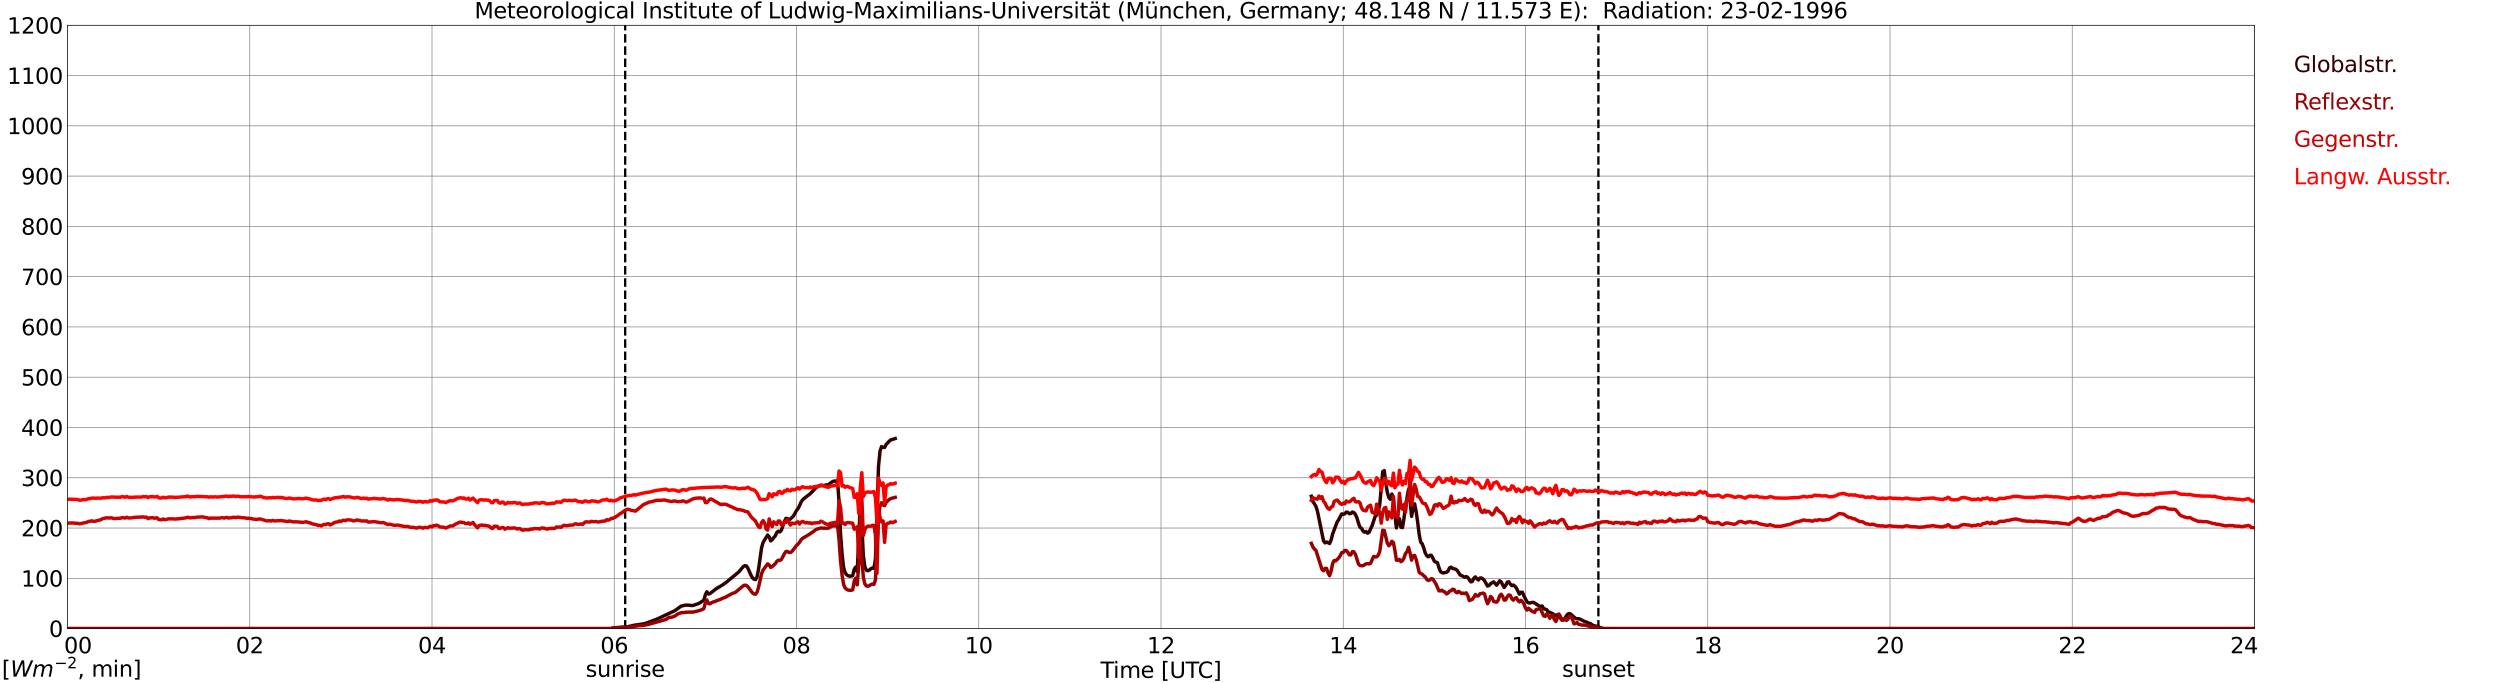 <?xml version="1.0" encoding="utf-8" standalone="no"?>
<!DOCTYPE svg PUBLIC "-//W3C//DTD SVG 1.1//EN"
  "http://www.w3.org/Graphics/SVG/1.1/DTD/svg11.dtd">
<svg xmlns:xlink="http://www.w3.org/1999/xlink" width="1085.4pt" height="296.64pt" viewBox="0 0 1085.4 296.64" xmlns="http://www.w3.org/2000/svg" version="1.1">
 <defs>
  <style type="text/css">*{stroke-linejoin: round; stroke-linecap: butt}</style>
 </defs>
 <g id="figure_1">
  <g id="patch_1">
   <path d="M 0 296.64 
L 1085.4 296.64 
L 1085.4 0 
L 0 0 
z
" style="fill: #ffffff"/>
  </g>
  <g id="axes_1">
   <g id="patch_2">
    <path d="M 29.306 272.909 
L 978.814 272.909 
L 978.814 10.976 
L 29.306 10.976 
z
" style="fill: #ffffff"/>
   </g>
   <g id="patch_3">
    <path d="M 978.814 272.909 
L 978.814 272.909 
L 978.814 10.976 
L 978.814 10.976 
z
" clip-path="url(#peafef34e10)" style="fill: #d3d3d3; opacity: 0.25; stroke: #d3d3d3; stroke-linejoin: miter"/>
   </g>
   <g id="matplotlib.axis_1">
    <g id="xtick_1">
     <g id="line2d_1">
      <path d="M 29.306 272.909 
L 29.306 10.976 
" clip-path="url(#peafef34e10)" style="fill: none; stroke: #808080; stroke-width: 0.3; stroke-linecap: square"/>
     </g>
     <g id="line2d_2"/>
     <g id="text_1">
      <!--    00 -->
      <g transform="translate(18.733 283.627) scale(0.095 -0.095)">
       <defs>
        <path id="DejaVuSans-20" transform="scale(0.016)"/>
        <path id="DejaVuSans-30" d="M 2034 4250 
Q 1547 4250 1301 3770 
Q 1056 3291 1056 2328 
Q 1056 1369 1301 889 
Q 1547 409 2034 409 
Q 2525 409 2770 889 
Q 3016 1369 3016 2328 
Q 3016 3291 2770 3770 
Q 2525 4250 2034 4250 
z
M 2034 4750 
Q 2819 4750 3233 4129 
Q 3647 3509 3647 2328 
Q 3647 1150 3233 529 
Q 2819 -91 2034 -91 
Q 1250 -91 836 529 
Q 422 1150 422 2328 
Q 422 3509 836 4129 
Q 1250 4750 2034 4750 
z
" transform="scale(0.016)"/>
       </defs>
       <use xlink:href="#DejaVuSans-20"/>
       <use xlink:href="#DejaVuSans-20" transform="translate(31.787 0)"/>
       <use xlink:href="#DejaVuSans-20" transform="translate(63.574 0)"/>
       <use xlink:href="#DejaVuSans-30" transform="translate(95.361 0)"/>
       <use xlink:href="#DejaVuSans-30" transform="translate(158.984 0)"/>
      </g>
     </g>
    </g>
    <g id="xtick_2">
     <g id="line2d_3">
      <path d="M 108.431 272.909 
L 108.431 10.976 
" clip-path="url(#peafef34e10)" style="fill: none; stroke: #808080; stroke-width: 0.3; stroke-linecap: square"/>
     </g>
     <g id="line2d_4"/>
     <g id="text_2">
      <!-- 02 -->
      <g transform="translate(102.387 283.627) scale(0.095 -0.095)">
       <defs>
        <path id="DejaVuSans-32" d="M 1228 531 
L 3431 531 
L 3431 0 
L 469 0 
L 469 531 
Q 828 903 1448 1529 
Q 2069 2156 2228 2338 
Q 2531 2678 2651 2914 
Q 2772 3150 2772 3378 
Q 2772 3750 2511 3984 
Q 2250 4219 1831 4219 
Q 1534 4219 1204 4116 
Q 875 4013 500 3803 
L 500 4441 
Q 881 4594 1212 4672 
Q 1544 4750 1819 4750 
Q 2544 4750 2975 4387 
Q 3406 4025 3406 3419 
Q 3406 3131 3298 2873 
Q 3191 2616 2906 2266 
Q 2828 2175 2409 1742 
Q 1991 1309 1228 531 
z
" transform="scale(0.016)"/>
       </defs>
       <use xlink:href="#DejaVuSans-30"/>
       <use xlink:href="#DejaVuSans-32" transform="translate(63.623 0)"/>
      </g>
     </g>
    </g>
    <g id="xtick_3">
     <g id="line2d_5">
      <path d="M 187.557 272.909 
L 187.557 10.976 
" clip-path="url(#peafef34e10)" style="fill: none; stroke: #808080; stroke-width: 0.3; stroke-linecap: square"/>
     </g>
     <g id="line2d_6"/>
     <g id="text_3">
      <!-- 04 -->
      <g transform="translate(181.513 283.627) scale(0.095 -0.095)">
       <defs>
        <path id="DejaVuSans-34" d="M 2419 4116 
L 825 1625 
L 2419 1625 
L 2419 4116 
z
M 2253 4666 
L 3047 4666 
L 3047 1625 
L 3713 1625 
L 3713 1100 
L 3047 1100 
L 3047 0 
L 2419 0 
L 2419 1100 
L 313 1100 
L 313 1709 
L 2253 4666 
z
" transform="scale(0.016)"/>
       </defs>
       <use xlink:href="#DejaVuSans-30"/>
       <use xlink:href="#DejaVuSans-34" transform="translate(63.623 0)"/>
      </g>
     </g>
    </g>
    <g id="xtick_4">
     <g id="line2d_7">
      <path d="M 266.683 272.909 
L 266.683 10.976 
" clip-path="url(#peafef34e10)" style="fill: none; stroke: #808080; stroke-width: 0.3; stroke-linecap: square"/>
     </g>
     <g id="line2d_8"/>
     <g id="text_4">
      <!-- 06 -->
      <g transform="translate(260.638 283.627) scale(0.095 -0.095)">
       <defs>
        <path id="DejaVuSans-36" d="M 2113 2584 
Q 1688 2584 1439 2293 
Q 1191 2003 1191 1497 
Q 1191 994 1439 701 
Q 1688 409 2113 409 
Q 2538 409 2786 701 
Q 3034 994 3034 1497 
Q 3034 2003 2786 2293 
Q 2538 2584 2113 2584 
z
M 3366 4563 
L 3366 3988 
Q 3128 4100 2886 4159 
Q 2644 4219 2406 4219 
Q 1781 4219 1451 3797 
Q 1122 3375 1075 2522 
Q 1259 2794 1537 2939 
Q 1816 3084 2150 3084 
Q 2853 3084 3261 2657 
Q 3669 2231 3669 1497 
Q 3669 778 3244 343 
Q 2819 -91 2113 -91 
Q 1303 -91 875 529 
Q 447 1150 447 2328 
Q 447 3434 972 4092 
Q 1497 4750 2381 4750 
Q 2619 4750 2861 4703 
Q 3103 4656 3366 4563 
z
" transform="scale(0.016)"/>
       </defs>
       <use xlink:href="#DejaVuSans-30"/>
       <use xlink:href="#DejaVuSans-36" transform="translate(63.623 0)"/>
      </g>
     </g>
    </g>
    <g id="xtick_5">
     <g id="line2d_9">
      <path d="M 345.808 272.909 
L 345.808 10.976 
" clip-path="url(#peafef34e10)" style="fill: none; stroke: #808080; stroke-width: 0.3; stroke-linecap: square"/>
     </g>
     <g id="line2d_10"/>
     <g id="text_5">
      <!-- 08 -->
      <g transform="translate(339.764 283.627) scale(0.095 -0.095)">
       <defs>
        <path id="DejaVuSans-38" d="M 2034 2216 
Q 1584 2216 1326 1975 
Q 1069 1734 1069 1313 
Q 1069 891 1326 650 
Q 1584 409 2034 409 
Q 2484 409 2743 651 
Q 3003 894 3003 1313 
Q 3003 1734 2745 1975 
Q 2488 2216 2034 2216 
z
M 1403 2484 
Q 997 2584 770 2862 
Q 544 3141 544 3541 
Q 544 4100 942 4425 
Q 1341 4750 2034 4750 
Q 2731 4750 3128 4425 
Q 3525 4100 3525 3541 
Q 3525 3141 3298 2862 
Q 3072 2584 2669 2484 
Q 3125 2378 3379 2068 
Q 3634 1759 3634 1313 
Q 3634 634 3220 271 
Q 2806 -91 2034 -91 
Q 1263 -91 848 271 
Q 434 634 434 1313 
Q 434 1759 690 2068 
Q 947 2378 1403 2484 
z
M 1172 3481 
Q 1172 3119 1398 2916 
Q 1625 2713 2034 2713 
Q 2441 2713 2670 2916 
Q 2900 3119 2900 3481 
Q 2900 3844 2670 4047 
Q 2441 4250 2034 4250 
Q 1625 4250 1398 4047 
Q 1172 3844 1172 3481 
z
" transform="scale(0.016)"/>
       </defs>
       <use xlink:href="#DejaVuSans-30"/>
       <use xlink:href="#DejaVuSans-38" transform="translate(63.623 0)"/>
      </g>
     </g>
    </g>
    <g id="xtick_6">
     <g id="line2d_11">
      <path d="M 424.934 272.909 
L 424.934 10.976 
" clip-path="url(#peafef34e10)" style="fill: none; stroke: #808080; stroke-width: 0.3; stroke-linecap: square"/>
     </g>
     <g id="line2d_12"/>
     <g id="text_6">
      <!-- 10 -->
      <g transform="translate(418.89 283.627) scale(0.095 -0.095)">
       <defs>
        <path id="DejaVuSans-31" d="M 794 531 
L 1825 531 
L 1825 4091 
L 703 3866 
L 703 4441 
L 1819 4666 
L 2450 4666 
L 2450 531 
L 3481 531 
L 3481 0 
L 794 0 
L 794 531 
z
" transform="scale(0.016)"/>
       </defs>
       <use xlink:href="#DejaVuSans-31"/>
       <use xlink:href="#DejaVuSans-30" transform="translate(63.623 0)"/>
      </g>
     </g>
    </g>
    <g id="xtick_7">
     <g id="line2d_13">
      <path d="M 504.06 272.909 
L 504.06 10.976 
" clip-path="url(#peafef34e10)" style="fill: none; stroke: #808080; stroke-width: 0.3; stroke-linecap: square"/>
     </g>
     <g id="line2d_14"/>
     <g id="text_7">
      <!-- 12 -->
      <g transform="translate(498.015 283.627) scale(0.095 -0.095)">
       <use xlink:href="#DejaVuSans-31"/>
       <use xlink:href="#DejaVuSans-32" transform="translate(63.623 0)"/>
      </g>
     </g>
    </g>
    <g id="xtick_8">
     <g id="line2d_15">
      <path d="M 583.185 272.909 
L 583.185 10.976 
" clip-path="url(#peafef34e10)" style="fill: none; stroke: #808080; stroke-width: 0.3; stroke-linecap: square"/>
     </g>
     <g id="line2d_16"/>
     <g id="text_8">
      <!-- 14 -->
      <g transform="translate(577.141 283.627) scale(0.095 -0.095)">
       <use xlink:href="#DejaVuSans-31"/>
       <use xlink:href="#DejaVuSans-34" transform="translate(63.623 0)"/>
      </g>
     </g>
    </g>
    <g id="xtick_9">
     <g id="line2d_17">
      <path d="M 662.311 272.909 
L 662.311 10.976 
" clip-path="url(#peafef34e10)" style="fill: none; stroke: #808080; stroke-width: 0.3; stroke-linecap: square"/>
     </g>
     <g id="line2d_18"/>
     <g id="text_9">
      <!-- 16 -->
      <g transform="translate(656.267 283.627) scale(0.095 -0.095)">
       <use xlink:href="#DejaVuSans-31"/>
       <use xlink:href="#DejaVuSans-36" transform="translate(63.623 0)"/>
      </g>
     </g>
    </g>
    <g id="xtick_10">
     <g id="line2d_19">
      <path d="M 741.437 272.909 
L 741.437 10.976 
" clip-path="url(#peafef34e10)" style="fill: none; stroke: #808080; stroke-width: 0.3; stroke-linecap: square"/>
     </g>
     <g id="line2d_20"/>
     <g id="text_10">
      <!-- 18 -->
      <g transform="translate(735.392 283.627) scale(0.095 -0.095)">
       <use xlink:href="#DejaVuSans-31"/>
       <use xlink:href="#DejaVuSans-38" transform="translate(63.623 0)"/>
      </g>
     </g>
    </g>
    <g id="xtick_11">
     <g id="line2d_21">
      <path d="M 820.562 272.909 
L 820.562 10.976 
" clip-path="url(#peafef34e10)" style="fill: none; stroke: #808080; stroke-width: 0.3; stroke-linecap: square"/>
     </g>
     <g id="line2d_22"/>
     <g id="text_11">
      <!-- 20 -->
      <g transform="translate(814.518 283.627) scale(0.095 -0.095)">
       <use xlink:href="#DejaVuSans-32"/>
       <use xlink:href="#DejaVuSans-30" transform="translate(63.623 0)"/>
      </g>
     </g>
    </g>
    <g id="xtick_12">
     <g id="line2d_23">
      <path d="M 899.688 272.909 
L 899.688 10.976 
" clip-path="url(#peafef34e10)" style="fill: none; stroke: #808080; stroke-width: 0.3; stroke-linecap: square"/>
     </g>
     <g id="line2d_24"/>
     <g id="text_12">
      <!-- 22 -->
      <g transform="translate(893.644 283.627) scale(0.095 -0.095)">
       <use xlink:href="#DejaVuSans-32"/>
       <use xlink:href="#DejaVuSans-32" transform="translate(63.623 0)"/>
      </g>
     </g>
    </g>
    <g id="xtick_13">
     <g id="line2d_25">
      <path d="M 978.814 272.909 
L 978.814 10.976 
" clip-path="url(#peafef34e10)" style="fill: none; stroke: #808080; stroke-width: 0.3; stroke-linecap: square"/>
     </g>
     <g id="line2d_26"/>
     <g id="text_13">
      <!-- 24    -->
      <g transform="translate(968.241 283.627) scale(0.095 -0.095)">
       <use xlink:href="#DejaVuSans-32"/>
       <use xlink:href="#DejaVuSans-34" transform="translate(63.623 0)"/>
       <use xlink:href="#DejaVuSans-20" transform="translate(127.246 0)"/>
       <use xlink:href="#DejaVuSans-20" transform="translate(159.033 0)"/>
       <use xlink:href="#DejaVuSans-20" transform="translate(190.82 0)"/>
      </g>
     </g>
    </g>
    <g id="text_14">
     <!-- Time [UTC] -->
     <g transform="translate(477.806 294.322) scale(0.095 -0.095)">
      <defs>
       <path id="DejaVuSans-54" d="M -19 4666 
L 3928 4666 
L 3928 4134 
L 2272 4134 
L 2272 0 
L 1638 0 
L 1638 4134 
L -19 4134 
L -19 4666 
z
" transform="scale(0.016)"/>
       <path id="DejaVuSans-69" d="M 603 3500 
L 1178 3500 
L 1178 0 
L 603 0 
L 603 3500 
z
M 603 4863 
L 1178 4863 
L 1178 4134 
L 603 4134 
L 603 4863 
z
" transform="scale(0.016)"/>
       <path id="DejaVuSans-6d" d="M 3328 2828 
Q 3544 3216 3844 3400 
Q 4144 3584 4550 3584 
Q 5097 3584 5394 3201 
Q 5691 2819 5691 2113 
L 5691 0 
L 5113 0 
L 5113 2094 
Q 5113 2597 4934 2840 
Q 4756 3084 4391 3084 
Q 3944 3084 3684 2787 
Q 3425 2491 3425 1978 
L 3425 0 
L 2847 0 
L 2847 2094 
Q 2847 2600 2669 2842 
Q 2491 3084 2119 3084 
Q 1678 3084 1418 2786 
Q 1159 2488 1159 1978 
L 1159 0 
L 581 0 
L 581 3500 
L 1159 3500 
L 1159 2956 
Q 1356 3278 1631 3431 
Q 1906 3584 2284 3584 
Q 2666 3584 2933 3390 
Q 3200 3197 3328 2828 
z
" transform="scale(0.016)"/>
       <path id="DejaVuSans-65" d="M 3597 1894 
L 3597 1613 
L 953 1613 
Q 991 1019 1311 708 
Q 1631 397 2203 397 
Q 2534 397 2845 478 
Q 3156 559 3463 722 
L 3463 178 
Q 3153 47 2828 -22 
Q 2503 -91 2169 -91 
Q 1331 -91 842 396 
Q 353 884 353 1716 
Q 353 2575 817 3079 
Q 1281 3584 2069 3584 
Q 2775 3584 3186 3129 
Q 3597 2675 3597 1894 
z
M 3022 2063 
Q 3016 2534 2758 2815 
Q 2500 3097 2075 3097 
Q 1594 3097 1305 2825 
Q 1016 2553 972 2059 
L 3022 2063 
z
" transform="scale(0.016)"/>
       <path id="DejaVuSans-5b" d="M 550 4863 
L 1875 4863 
L 1875 4416 
L 1125 4416 
L 1125 -397 
L 1875 -397 
L 1875 -844 
L 550 -844 
L 550 4863 
z
" transform="scale(0.016)"/>
       <path id="DejaVuSans-55" d="M 556 4666 
L 1191 4666 
L 1191 1831 
Q 1191 1081 1462 751 
Q 1734 422 2344 422 
Q 2950 422 3222 751 
Q 3494 1081 3494 1831 
L 3494 4666 
L 4128 4666 
L 4128 1753 
Q 4128 841 3676 375 
Q 3225 -91 2344 -91 
Q 1459 -91 1007 375 
Q 556 841 556 1753 
L 556 4666 
z
" transform="scale(0.016)"/>
       <path id="DejaVuSans-43" d="M 4122 4306 
L 4122 3641 
Q 3803 3938 3442 4084 
Q 3081 4231 2675 4231 
Q 1875 4231 1450 3742 
Q 1025 3253 1025 2328 
Q 1025 1406 1450 917 
Q 1875 428 2675 428 
Q 3081 428 3442 575 
Q 3803 722 4122 1019 
L 4122 359 
Q 3791 134 3420 21 
Q 3050 -91 2638 -91 
Q 1578 -91 968 557 
Q 359 1206 359 2328 
Q 359 3453 968 4101 
Q 1578 4750 2638 4750 
Q 3056 4750 3426 4639 
Q 3797 4528 4122 4306 
z
" transform="scale(0.016)"/>
       <path id="DejaVuSans-5d" d="M 1947 4863 
L 1947 -844 
L 622 -844 
L 622 -397 
L 1369 -397 
L 1369 4416 
L 622 4416 
L 622 4863 
L 1947 4863 
z
" transform="scale(0.016)"/>
      </defs>
      <use xlink:href="#DejaVuSans-54"/>
      <use xlink:href="#DejaVuSans-69" transform="translate(57.959 0)"/>
      <use xlink:href="#DejaVuSans-6d" transform="translate(85.742 0)"/>
      <use xlink:href="#DejaVuSans-65" transform="translate(183.154 0)"/>
      <use xlink:href="#DejaVuSans-20" transform="translate(244.678 0)"/>
      <use xlink:href="#DejaVuSans-5b" transform="translate(276.465 0)"/>
      <use xlink:href="#DejaVuSans-55" transform="translate(315.479 0)"/>
      <use xlink:href="#DejaVuSans-54" transform="translate(388.672 0)"/>
      <use xlink:href="#DejaVuSans-43" transform="translate(443.881 0)"/>
      <use xlink:href="#DejaVuSans-5d" transform="translate(513.705 0)"/>
     </g>
    </g>
   </g>
   <g id="matplotlib.axis_2">
    <g id="ytick_1">
     <g id="line2d_27">
      <path d="M 29.306 272.909 
L 978.814 272.909 
" clip-path="url(#peafef34e10)" style="fill: none; stroke: #808080; stroke-width: 0.3; stroke-linecap: square"/>
     </g>
     <g id="line2d_28"/>
     <g id="text_15">
      <!-- 0 -->
      <g transform="translate(21.261 276.518) scale(0.095 -0.095)">
       <use xlink:href="#DejaVuSans-30"/>
      </g>
     </g>
    </g>
    <g id="ytick_2">
     <g id="line2d_29">
      <path d="M 29.306 251.081 
L 978.814 251.081 
" clip-path="url(#peafef34e10)" style="fill: none; stroke: #808080; stroke-width: 0.3; stroke-linecap: square"/>
     </g>
     <g id="line2d_30"/>
     <g id="text_16">
      <!-- 100 -->
      <g transform="translate(9.173 254.69) scale(0.095 -0.095)">
       <use xlink:href="#DejaVuSans-31"/>
       <use xlink:href="#DejaVuSans-30" transform="translate(63.623 0)"/>
       <use xlink:href="#DejaVuSans-30" transform="translate(127.246 0)"/>
      </g>
     </g>
    </g>
    <g id="ytick_3">
     <g id="line2d_31">
      <path d="M 29.306 229.253 
L 978.814 229.253 
" clip-path="url(#peafef34e10)" style="fill: none; stroke: #808080; stroke-width: 0.3; stroke-linecap: square"/>
     </g>
     <g id="line2d_32"/>
     <g id="text_17">
      <!-- 200 -->
      <g transform="translate(9.173 232.863) scale(0.095 -0.095)">
       <use xlink:href="#DejaVuSans-32"/>
       <use xlink:href="#DejaVuSans-30" transform="translate(63.623 0)"/>
       <use xlink:href="#DejaVuSans-30" transform="translate(127.246 0)"/>
      </g>
     </g>
    </g>
    <g id="ytick_4">
     <g id="line2d_33">
      <path d="M 29.306 207.426 
L 978.814 207.426 
" clip-path="url(#peafef34e10)" style="fill: none; stroke: #808080; stroke-width: 0.3; stroke-linecap: square"/>
     </g>
     <g id="line2d_34"/>
     <g id="text_18">
      <!-- 300 -->
      <g transform="translate(9.173 211.035) scale(0.095 -0.095)">
       <defs>
        <path id="DejaVuSans-33" d="M 2597 2516 
Q 3050 2419 3304 2112 
Q 3559 1806 3559 1356 
Q 3559 666 3084 287 
Q 2609 -91 1734 -91 
Q 1441 -91 1130 -33 
Q 819 25 488 141 
L 488 750 
Q 750 597 1062 519 
Q 1375 441 1716 441 
Q 2309 441 2620 675 
Q 2931 909 2931 1356 
Q 2931 1769 2642 2001 
Q 2353 2234 1838 2234 
L 1294 2234 
L 1294 2753 
L 1863 2753 
Q 2328 2753 2575 2939 
Q 2822 3125 2822 3475 
Q 2822 3834 2567 4026 
Q 2313 4219 1838 4219 
Q 1578 4219 1281 4162 
Q 984 4106 628 3988 
L 628 4550 
Q 988 4650 1302 4700 
Q 1616 4750 1894 4750 
Q 2613 4750 3031 4423 
Q 3450 4097 3450 3541 
Q 3450 3153 3228 2886 
Q 3006 2619 2597 2516 
z
" transform="scale(0.016)"/>
       </defs>
       <use xlink:href="#DejaVuSans-33"/>
       <use xlink:href="#DejaVuSans-30" transform="translate(63.623 0)"/>
       <use xlink:href="#DejaVuSans-30" transform="translate(127.246 0)"/>
      </g>
     </g>
    </g>
    <g id="ytick_5">
     <g id="line2d_35">
      <path d="M 29.306 185.598 
L 978.814 185.598 
" clip-path="url(#peafef34e10)" style="fill: none; stroke: #808080; stroke-width: 0.3; stroke-linecap: square"/>
     </g>
     <g id="line2d_36"/>
     <g id="text_19">
      <!-- 400 -->
      <g transform="translate(9.173 189.207) scale(0.095 -0.095)">
       <use xlink:href="#DejaVuSans-34"/>
       <use xlink:href="#DejaVuSans-30" transform="translate(63.623 0)"/>
       <use xlink:href="#DejaVuSans-30" transform="translate(127.246 0)"/>
      </g>
     </g>
    </g>
    <g id="ytick_6">
     <g id="line2d_37">
      <path d="M 29.306 163.77 
L 978.814 163.77 
" clip-path="url(#peafef34e10)" style="fill: none; stroke: #808080; stroke-width: 0.3; stroke-linecap: square"/>
     </g>
     <g id="line2d_38"/>
     <g id="text_20">
      <!-- 500 -->
      <g transform="translate(9.173 167.379) scale(0.095 -0.095)">
       <defs>
        <path id="DejaVuSans-35" d="M 691 4666 
L 3169 4666 
L 3169 4134 
L 1269 4134 
L 1269 2991 
Q 1406 3038 1543 3061 
Q 1681 3084 1819 3084 
Q 2600 3084 3056 2656 
Q 3513 2228 3513 1497 
Q 3513 744 3044 326 
Q 2575 -91 1722 -91 
Q 1428 -91 1123 -41 
Q 819 9 494 109 
L 494 744 
Q 775 591 1075 516 
Q 1375 441 1709 441 
Q 2250 441 2565 725 
Q 2881 1009 2881 1497 
Q 2881 1984 2565 2268 
Q 2250 2553 1709 2553 
Q 1456 2553 1204 2497 
Q 953 2441 691 2322 
L 691 4666 
z
" transform="scale(0.016)"/>
       </defs>
       <use xlink:href="#DejaVuSans-35"/>
       <use xlink:href="#DejaVuSans-30" transform="translate(63.623 0)"/>
       <use xlink:href="#DejaVuSans-30" transform="translate(127.246 0)"/>
      </g>
     </g>
    </g>
    <g id="ytick_7">
     <g id="line2d_39">
      <path d="M 29.306 141.942 
L 978.814 141.942 
" clip-path="url(#peafef34e10)" style="fill: none; stroke: #808080; stroke-width: 0.3; stroke-linecap: square"/>
     </g>
     <g id="line2d_40"/>
     <g id="text_21">
      <!-- 600 -->
      <g transform="translate(9.173 145.551) scale(0.095 -0.095)">
       <use xlink:href="#DejaVuSans-36"/>
       <use xlink:href="#DejaVuSans-30" transform="translate(63.623 0)"/>
       <use xlink:href="#DejaVuSans-30" transform="translate(127.246 0)"/>
      </g>
     </g>
    </g>
    <g id="ytick_8">
     <g id="line2d_41">
      <path d="M 29.306 120.114 
L 978.814 120.114 
" clip-path="url(#peafef34e10)" style="fill: none; stroke: #808080; stroke-width: 0.3; stroke-linecap: square"/>
     </g>
     <g id="line2d_42"/>
     <g id="text_22">
      <!-- 700 -->
      <g transform="translate(9.173 123.724) scale(0.095 -0.095)">
       <defs>
        <path id="DejaVuSans-37" d="M 525 4666 
L 3525 4666 
L 3525 4397 
L 1831 0 
L 1172 0 
L 2766 4134 
L 525 4134 
L 525 4666 
z
" transform="scale(0.016)"/>
       </defs>
       <use xlink:href="#DejaVuSans-37"/>
       <use xlink:href="#DejaVuSans-30" transform="translate(63.623 0)"/>
       <use xlink:href="#DejaVuSans-30" transform="translate(127.246 0)"/>
      </g>
     </g>
    </g>
    <g id="ytick_9">
     <g id="line2d_43">
      <path d="M 29.306 98.287 
L 978.814 98.287 
" clip-path="url(#peafef34e10)" style="fill: none; stroke: #808080; stroke-width: 0.3; stroke-linecap: square"/>
     </g>
     <g id="line2d_44"/>
     <g id="text_23">
      <!-- 800 -->
      <g transform="translate(9.173 101.896) scale(0.095 -0.095)">
       <use xlink:href="#DejaVuSans-38"/>
       <use xlink:href="#DejaVuSans-30" transform="translate(63.623 0)"/>
       <use xlink:href="#DejaVuSans-30" transform="translate(127.246 0)"/>
      </g>
     </g>
    </g>
    <g id="ytick_10">
     <g id="line2d_45">
      <path d="M 29.306 76.459 
L 978.814 76.459 
" clip-path="url(#peafef34e10)" style="fill: none; stroke: #808080; stroke-width: 0.3; stroke-linecap: square"/>
     </g>
     <g id="line2d_46"/>
     <g id="text_24">
      <!-- 900 -->
      <g transform="translate(9.173 80.068) scale(0.095 -0.095)">
       <defs>
        <path id="DejaVuSans-39" d="M 703 97 
L 703 672 
Q 941 559 1184 500 
Q 1428 441 1663 441 
Q 2288 441 2617 861 
Q 2947 1281 2994 2138 
Q 2813 1869 2534 1725 
Q 2256 1581 1919 1581 
Q 1219 1581 811 2004 
Q 403 2428 403 3163 
Q 403 3881 828 4315 
Q 1253 4750 1959 4750 
Q 2769 4750 3195 4129 
Q 3622 3509 3622 2328 
Q 3622 1225 3098 567 
Q 2575 -91 1691 -91 
Q 1453 -91 1209 -44 
Q 966 3 703 97 
z
M 1959 2075 
Q 2384 2075 2632 2365 
Q 2881 2656 2881 3163 
Q 2881 3666 2632 3958 
Q 2384 4250 1959 4250 
Q 1534 4250 1286 3958 
Q 1038 3666 1038 3163 
Q 1038 2656 1286 2365 
Q 1534 2075 1959 2075 
z
" transform="scale(0.016)"/>
       </defs>
       <use xlink:href="#DejaVuSans-39"/>
       <use xlink:href="#DejaVuSans-30" transform="translate(63.623 0)"/>
       <use xlink:href="#DejaVuSans-30" transform="translate(127.246 0)"/>
      </g>
     </g>
    </g>
    <g id="ytick_11">
     <g id="line2d_47">
      <path d="M 29.306 54.631 
L 978.814 54.631 
" clip-path="url(#peafef34e10)" style="fill: none; stroke: #808080; stroke-width: 0.3; stroke-linecap: square"/>
     </g>
     <g id="line2d_48"/>
     <g id="text_25">
      <!-- 1000 -->
      <g transform="translate(3.128 58.24) scale(0.095 -0.095)">
       <use xlink:href="#DejaVuSans-31"/>
       <use xlink:href="#DejaVuSans-30" transform="translate(63.623 0)"/>
       <use xlink:href="#DejaVuSans-30" transform="translate(127.246 0)"/>
       <use xlink:href="#DejaVuSans-30" transform="translate(190.869 0)"/>
      </g>
     </g>
    </g>
    <g id="ytick_12">
     <g id="line2d_49">
      <path d="M 29.306 32.803 
L 978.814 32.803 
" clip-path="url(#peafef34e10)" style="fill: none; stroke: #808080; stroke-width: 0.3; stroke-linecap: square"/>
     </g>
     <g id="line2d_50"/>
     <g id="text_26">
      <!-- 1100 -->
      <g transform="translate(3.128 36.413) scale(0.095 -0.095)">
       <use xlink:href="#DejaVuSans-31"/>
       <use xlink:href="#DejaVuSans-31" transform="translate(63.623 0)"/>
       <use xlink:href="#DejaVuSans-30" transform="translate(127.246 0)"/>
       <use xlink:href="#DejaVuSans-30" transform="translate(190.869 0)"/>
      </g>
     </g>
    </g>
    <g id="ytick_13">
     <g id="line2d_51">
      <path d="M 29.306 10.976 
L 978.814 10.976 
" clip-path="url(#peafef34e10)" style="fill: none; stroke: #808080; stroke-width: 0.3; stroke-linecap: square"/>
     </g>
     <g id="line2d_52"/>
     <g id="text_27">
      <!-- 1200 -->
      <g transform="translate(3.128 14.585) scale(0.095 -0.095)">
       <use xlink:href="#DejaVuSans-31"/>
       <use xlink:href="#DejaVuSans-32" transform="translate(63.623 0)"/>
       <use xlink:href="#DejaVuSans-30" transform="translate(127.246 0)"/>
       <use xlink:href="#DejaVuSans-30" transform="translate(190.869 0)"/>
      </g>
     </g>
    </g>
   </g>
   <g id="line2d_53">
    <path d="M 271.43 272.909 
L 271.43 10.976 
" clip-path="url(#peafef34e10)" style="fill: none; stroke-dasharray: 3.7,1.6; stroke-dashoffset: 0; stroke: #000000"/>
   </g>
   <g id="line2d_54">
    <path d="M 693.961 272.909 
L 693.961 10.976 
" clip-path="url(#peafef34e10)" style="fill: none; stroke-dasharray: 3.7,1.6; stroke-dashoffset: 0; stroke: #000000"/>
   </g>
   <g id="line2d_55">
    <path d="M 29.306 272.909 
L 265.364 272.909 
L 266.023 272.616 
L 270.639 272.23 
L 271.958 272.21 
L 273.936 271.787 
L 275.255 271.459 
L 277.233 271.182 
L 279.87 270.776 
L 285.145 268.836 
L 293.058 265.099 
L 295.696 263.169 
L 297.674 262.707 
L 298.992 262.744 
L 300.311 262.914 
L 300.971 262.844 
L 302.949 262.17 
L 303.608 261.879 
L 305.586 260.596 
L 306.246 258.169 
L 306.905 256.916 
L 307.564 257.902 
L 308.224 257.725 
L 310.202 256.197 
L 310.861 255.647 
L 313.499 254.093 
L 315.477 252.681 
L 320.752 248.311 
L 322.73 245.956 
L 323.39 245.585 
L 324.049 245.733 
L 324.708 246.7 
L 326.027 249.697 
L 326.686 250.858 
L 327.346 251.474 
L 328.005 251.649 
L 328.665 250.546 
L 329.324 247.176 
L 330.643 237.821 
L 331.302 235.535 
L 332.621 233.3 
L 333.28 232.274 
L 333.94 233.075 
L 334.599 234.824 
L 335.258 234.309 
L 335.918 233.403 
L 336.577 232.689 
L 337.236 231.216 
L 337.896 230.618 
L 338.555 230.938 
L 339.215 230.266 
L 340.533 226.451 
L 341.193 225.08 
L 341.852 225.11 
L 342.512 225.868 
L 344.49 224.036 
L 345.808 221.655 
L 346.468 220.795 
L 347.127 219.549 
L 347.787 218.005 
L 348.446 217.017 
L 349.765 215.886 
L 351.743 214.378 
L 354.38 211.662 
L 355.699 210.863 
L 357.677 210.852 
L 358.337 210.591 
L 359.655 210.464 
L 360.315 209.881 
L 361.634 209.001 
L 362.293 208.844 
L 362.952 208.945 
L 363.612 208.582 
L 364.271 217.842 
L 364.93 231.851 
L 365.59 240.501 
L 366.249 246.344 
L 366.909 248.628 
L 367.568 249.525 
L 368.227 249.977 
L 368.887 250.142 
L 369.546 250.121 
L 370.206 249.931 
L 370.865 247.139 
L 371.524 246.161 
L 372.184 248.154 
L 373.502 218.996 
L 374.162 227.658 
L 374.821 241.208 
L 375.481 246.015 
L 376.14 247.586 
L 376.799 247.789 
L 377.459 247.462 
L 378.118 246.91 
L 378.777 246.602 
L 379.437 246.715 
L 380.096 242.573 
L 381.415 202.44 
L 382.074 195.859 
L 382.734 193.892 
L 383.393 194.246 
L 384.053 194.255 
L 384.712 193.008 
L 386.031 191.589 
L 386.69 191.022 
L 388.668 190.387 
M 569.338 215.456 
L 569.998 217.652 
L 571.317 219.8 
L 571.976 221.893 
L 574.613 234.813 
L 575.273 235.697 
L 575.932 235.291 
L 577.251 235.965 
L 577.91 234.435 
L 578.57 231.851 
L 580.548 226.597 
L 581.207 225.621 
L 582.526 223.115 
L 583.185 223.272 
L 583.845 223.096 
L 584.504 222.349 
L 585.164 222.436 
L 585.823 223.045 
L 586.482 222.958 
L 587.142 222.303 
L 587.801 222.559 
L 588.46 223.316 
L 589.12 224.818 
L 589.779 227.057 
L 590.439 228.887 
L 591.098 229.33 
L 591.757 230.545 
L 592.417 231.072 
L 593.076 230.759 
L 593.736 231.48 
L 594.395 231.093 
L 595.714 228.177 
L 597.032 224.268 
L 597.692 223.611 
L 598.351 222.063 
L 599.011 219.261 
L 600.329 204.758 
L 600.989 204.311 
L 601.648 209.698 
L 602.307 213.675 
L 602.967 215.991 
L 603.626 216.763 
L 604.286 214.504 
L 604.945 216.176 
L 605.604 223.506 
L 606.264 229.168 
L 606.923 226.693 
L 607.582 225.241 
L 608.242 228.924 
L 608.901 229.068 
L 609.561 224.997 
L 610.22 219.612 
L 611.539 212.426 
L 612.198 217.283 
L 612.858 224.181 
L 613.517 220.638 
L 614.176 218.754 
L 614.836 222.153 
L 615.495 226.689 
L 616.154 232.104 
L 616.814 235.374 
L 617.473 236.114 
L 618.133 237.886 
L 618.792 240.093 
L 619.451 241.272 
L 620.111 241.741 
L 620.77 241.088 
L 621.429 241.099 
L 622.089 242.247 
L 622.748 243.697 
L 623.408 244.059 
L 624.067 244.286 
L 624.726 246.406 
L 625.386 248.15 
L 626.045 248.608 
L 626.705 248.763 
L 627.364 248.553 
L 628.023 248.468 
L 628.683 247.938 
L 629.342 246.556 
L 630.001 246.231 
L 630.661 246.809 
L 631.98 247.117 
L 632.639 247.639 
L 633.958 249.656 
L 634.617 249.889 
L 635.936 250.623 
L 636.595 250.317 
L 637.255 250.703 
L 638.573 252.616 
L 639.233 252.432 
L 639.892 251.044 
L 640.552 250.474 
L 641.211 251.306 
L 641.87 251.797 
L 642.53 250.968 
L 643.189 250.922 
L 643.848 251.378 
L 644.508 252.081 
L 645.827 254.451 
L 646.486 254.218 
L 647.145 253.438 
L 648.464 252.609 
L 649.783 254.052 
L 651.102 252.153 
L 651.761 252.644 
L 652.42 253.982 
L 653.08 255.023 
L 653.739 254.089 
L 654.399 252.771 
L 655.058 252.589 
L 655.717 253.598 
L 656.377 254.27 
L 657.036 253.991 
L 657.695 254.521 
L 658.355 255.324 
L 659.674 257.95 
L 660.333 257.123 
L 660.992 257.151 
L 661.652 258.78 
L 662.97 261.323 
L 663.63 261.755 
L 664.289 261.777 
L 665.608 261.493 
L 666.267 261.781 
L 668.246 263.15 
L 668.905 263.25 
L 669.564 263.099 
L 670.224 264.33 
L 670.883 264.451 
L 671.542 264.75 
L 672.202 265.629 
L 674.18 266.422 
L 674.839 267.223 
L 676.158 266.882 
L 676.817 267.803 
L 678.136 268.934 
L 678.796 269.205 
L 679.455 268.395 
L 680.114 267.255 
L 680.774 266.539 
L 681.433 266.363 
L 682.092 266.745 
L 684.071 268.493 
L 684.73 268.631 
L 685.389 268.631 
L 686.049 268.831 
L 688.027 269.875 
L 688.686 270.049 
L 690.005 270.632 
L 690.664 270.846 
L 691.324 271.352 
L 691.983 271.693 
L 693.961 271.959 
L 694.621 272.464 
L 695.28 272.568 
L 695.939 272.909 
L 978.154 272.909 
L 978.154 272.909 
" clip-path="url(#peafef34e10)" style="fill: none; stroke: #330000; stroke-width: 1.5; stroke-linecap: square"/>
   </g>
   <g id="line2d_56">
    <path d="M 29.306 272.909 
L 265.364 272.909 
L 266.023 272.691 
L 267.342 272.581 
L 271.298 272.433 
L 272.617 272.243 
L 274.595 272.09 
L 275.914 271.889 
L 276.573 271.737 
L 279.211 271.553 
L 281.849 270.992 
L 289.102 268.965 
L 290.42 268.072 
L 291.739 267.947 
L 293.058 267.432 
L 294.377 266.489 
L 295.696 266.033 
L 298.333 265.786 
L 300.971 265.725 
L 303.608 265.099 
L 304.927 264.597 
L 305.586 264.232 
L 306.246 261.646 
L 306.905 260.471 
L 307.564 262.019 
L 308.224 262.163 
L 308.883 261.685 
L 309.543 261.386 
L 310.202 261.222 
L 311.521 260.674 
L 312.839 260.19 
L 313.499 259.832 
L 314.818 259.358 
L 318.114 257.56 
L 318.774 257.42 
L 319.433 257.062 
L 322.73 254.307 
L 323.39 254.039 
L 324.049 254.183 
L 324.708 254.742 
L 326.686 257.407 
L 327.346 257.88 
L 328.005 257.976 
L 328.665 257.156 
L 329.324 254.988 
L 330.643 249.029 
L 331.302 247.517 
L 333.28 244.814 
L 333.94 245.29 
L 334.599 246.349 
L 335.258 245.986 
L 336.577 244.74 
L 337.236 243.76 
L 337.896 243.216 
L 338.555 243.33 
L 339.215 242.948 
L 340.533 240.468 
L 341.193 239.482 
L 341.852 239.416 
L 342.512 239.875 
L 343.171 239.857 
L 343.83 239.418 
L 345.808 236.832 
L 346.468 236.238 
L 347.127 235.435 
L 347.787 234.344 
L 348.446 233.717 
L 350.424 232.565 
L 352.402 231.29 
L 354.38 229.838 
L 356.359 229.225 
L 357.677 229.349 
L 358.337 229.275 
L 358.996 229.376 
L 359.655 229.284 
L 360.974 228.581 
L 361.634 228.306 
L 362.952 228.35 
L 363.612 228.136 
L 364.271 234.114 
L 364.93 243.522 
L 365.59 249.638 
L 366.249 253.694 
L 366.909 255.292 
L 367.568 255.857 
L 368.227 256.169 
L 368.887 256.274 
L 369.546 256.261 
L 370.206 256.086 
L 370.865 252.321 
L 371.524 251.02 
L 372.184 253.921 
L 373.502 235.854 
L 374.162 242.147 
L 374.821 250.544 
L 375.481 253.482 
L 376.14 254.401 
L 376.799 254.521 
L 377.459 254.296 
L 378.118 253.818 
L 378.777 253.55 
L 379.437 253.724 
L 380.096 251.673 
L 381.415 224.248 
L 382.074 219.647 
L 382.734 218.267 
L 383.393 219.221 
L 384.053 219.522 
L 384.712 218.088 
L 386.031 216.875 
L 386.69 216.475 
L 388.668 215.927 
M 569.338 235.895 
L 569.998 237.432 
L 570.657 238.364 
L 571.317 238.969 
L 573.954 247.228 
L 574.613 247.787 
L 575.273 246.764 
L 575.932 246.794 
L 576.592 248.728 
L 577.251 249.946 
L 577.91 247.949 
L 578.57 244.692 
L 579.229 243.374 
L 579.889 243.54 
L 581.207 242.252 
L 581.867 241.256 
L 582.526 239.947 
L 583.185 239.853 
L 583.845 238.984 
L 584.504 238.988 
L 585.164 239.811 
L 585.823 240.863 
L 586.482 240.887 
L 587.142 239.515 
L 587.801 239.569 
L 588.46 240.61 
L 589.779 244.845 
L 590.439 245.55 
L 591.757 245.637 
L 593.076 244.797 
L 593.736 244.727 
L 594.395 244.843 
L 595.054 244.557 
L 596.373 241.595 
L 597.032 241.782 
L 597.692 241.767 
L 598.351 241.08 
L 599.011 239.501 
L 600.329 230.231 
L 600.989 230.332 
L 602.307 235.78 
L 602.967 236.943 
L 603.626 236.229 
L 604.286 234.983 
L 604.945 235.562 
L 605.604 238.873 
L 606.264 243.186 
L 606.923 243.26 
L 607.582 242.835 
L 608.242 243.871 
L 608.901 243.441 
L 609.561 242.197 
L 610.22 240.307 
L 610.879 239.46 
L 611.539 237.642 
L 612.198 240.154 
L 612.858 243.179 
L 613.517 241.333 
L 614.176 241.121 
L 614.836 242.88 
L 616.154 248.468 
L 616.814 249.023 
L 617.473 249.315 
L 618.133 249.987 
L 618.792 250.474 
L 619.451 251.568 
L 620.111 252.041 
L 620.77 251.749 
L 621.429 251.201 
L 622.089 251.406 
L 623.408 253.491 
L 624.726 256.503 
L 625.386 256.558 
L 626.045 256.265 
L 626.705 256.787 
L 627.364 257.055 
L 628.023 257.859 
L 628.683 257.474 
L 629.342 256.647 
L 630.001 256.481 
L 630.661 255.82 
L 631.32 255.957 
L 631.98 257.042 
L 632.639 257.357 
L 633.298 256.748 
L 634.617 257.708 
L 635.276 257.501 
L 635.936 257.697 
L 636.595 257.389 
L 637.255 258.605 
L 637.914 260.749 
L 639.233 260.196 
L 639.892 259.277 
L 640.552 258.118 
L 641.211 258.756 
L 641.87 258.657 
L 642.53 257.787 
L 643.189 257.699 
L 643.848 257.483 
L 644.508 257.845 
L 645.167 260.247 
L 645.827 262.102 
L 646.486 260.86 
L 647.145 258.956 
L 647.805 259.515 
L 648.464 261.113 
L 649.123 261.32 
L 649.783 261.39 
L 650.442 260.607 
L 651.102 258.653 
L 651.761 257.972 
L 652.42 258.954 
L 653.08 260.57 
L 653.739 260.426 
L 654.399 259.013 
L 655.058 258.293 
L 655.717 258.502 
L 656.377 259.954 
L 657.036 260.561 
L 657.695 259.819 
L 658.355 259.478 
L 659.014 260.681 
L 659.674 261.316 
L 660.333 260.629 
L 660.992 261.189 
L 661.652 262.246 
L 662.311 263.994 
L 662.97 264.872 
L 663.63 264.062 
L 664.949 265.284 
L 666.267 265.887 
L 666.927 264.649 
L 667.586 264.562 
L 668.246 264.239 
L 668.905 264.597 
L 670.224 267.439 
L 670.883 267.587 
L 671.542 266.52 
L 672.202 267.186 
L 672.861 268.417 
L 673.521 267.432 
L 674.18 267.103 
L 674.839 269.01 
L 675.499 269.849 
L 676.817 266.574 
L 677.477 267.67 
L 678.136 269.322 
L 678.796 269.13 
L 679.455 268.445 
L 680.114 269.349 
L 680.774 268.751 
L 681.433 267.528 
L 682.092 267.755 
L 682.752 269.089 
L 683.411 270.85 
L 684.071 270.647 
L 684.73 270.285 
L 685.389 271.064 
L 686.049 271.152 
L 686.708 271.366 
L 688.027 271.398 
L 688.686 271.477 
L 689.346 271.782 
L 690.005 271.841 
L 691.983 272.557 
L 692.643 272.167 
L 693.961 272.455 
L 694.621 272.887 
L 695.28 272.656 
L 695.939 272.909 
L 978.154 272.909 
L 978.154 272.909 
" clip-path="url(#peafef34e10)" style="fill: none; stroke: #990000; stroke-width: 1.5; stroke-linecap: square"/>
   </g>
   <g id="line2d_57">
    <path d="M 29.306 227.291 
L 29.965 227.079 
L 31.943 227.06 
L 32.603 227.175 
L 33.921 227.219 
L 34.581 227.444 
L 36.559 226.957 
L 37.218 226.926 
L 38.537 226.368 
L 39.197 226.333 
L 39.856 226.108 
L 40.515 226.335 
L 41.175 226.322 
L 43.812 225.632 
L 44.472 225.198 
L 46.45 224.774 
L 47.109 224.912 
L 48.428 224.811 
L 49.087 225.051 
L 49.747 225.132 
L 52.384 224.986 
L 53.043 224.685 
L 54.362 224.934 
L 55.022 224.565 
L 55.681 224.883 
L 57 224.842 
L 58.319 224.621 
L 62.275 224.427 
L 62.934 224.589 
L 63.594 224.508 
L 64.253 225.169 
L 64.912 224.827 
L 65.572 224.833 
L 66.231 224.728 
L 66.89 225.001 
L 68.209 224.792 
L 68.869 225.558 
L 70.187 225.691 
L 70.847 225.3 
L 71.506 225.66 
L 73.484 225.209 
L 74.144 225.309 
L 74.803 225.222 
L 76.122 225.374 
L 79.419 225.014 
L 80.737 224.818 
L 81.397 224.554 
L 82.716 224.877 
L 83.375 224.685 
L 84.694 224.713 
L 85.353 224.538 
L 87.991 224.408 
L 89.309 224.709 
L 89.969 224.755 
L 90.628 225.15 
L 91.288 224.94 
L 95.244 224.955 
L 96.563 224.737 
L 97.222 224.929 
L 98.541 224.635 
L 99.2 224.94 
L 99.86 224.79 
L 100.519 224.803 
L 101.178 224.576 
L 102.497 224.707 
L 103.156 224.506 
L 105.135 224.765 
L 106.453 224.864 
L 107.113 225.021 
L 107.772 224.962 
L 108.431 225.095 
L 109.091 225.104 
L 109.75 225.344 
L 111.728 225.532 
L 112.388 225.309 
L 113.047 225.324 
L 115.685 226.149 
L 117.003 226.075 
L 117.663 226.206 
L 118.322 225.951 
L 118.982 226.156 
L 122.278 226.01 
L 124.257 226.348 
L 124.916 226.44 
L 125.575 226.184 
L 127.553 226.63 
L 128.213 226.525 
L 130.85 226.723 
L 131.51 226.809 
L 132.829 226.531 
L 134.807 227.068 
L 135.466 227.409 
L 137.444 227.824 
L 138.104 228.188 
L 138.763 228.011 
L 139.422 228.35 
L 140.741 227.653 
L 141.4 227.808 
L 142.06 227.42 
L 142.719 227.402 
L 143.379 227.924 
L 144.697 227.171 
L 145.357 226.824 
L 146.016 226.636 
L 146.676 226.601 
L 147.335 226.204 
L 147.994 226.396 
L 148.654 226.032 
L 149.313 225.853 
L 149.972 226.058 
L 150.632 225.689 
L 151.951 225.737 
L 152.61 225.855 
L 153.269 226.13 
L 153.929 226.114 
L 154.588 225.857 
L 155.247 225.761 
L 157.226 226.252 
L 157.885 226.112 
L 158.544 226.28 
L 159.204 226.132 
L 159.863 226.669 
L 161.841 226.529 
L 162.501 226.459 
L 165.138 226.924 
L 165.798 226.953 
L 166.457 226.868 
L 168.435 227.758 
L 169.094 227.538 
L 171.073 228.081 
L 172.391 227.976 
L 173.051 228.018 
L 173.71 228.203 
L 174.37 228.264 
L 175.029 228.498 
L 176.348 228.618 
L 177.007 228.513 
L 177.666 228.815 
L 178.985 228.991 
L 179.645 228.926 
L 180.304 229.19 
L 180.963 229.266 
L 181.623 228.959 
L 182.282 228.932 
L 182.941 229.031 
L 183.601 229.317 
L 184.26 229.002 
L 184.92 228.991 
L 185.579 229.162 
L 186.898 228.461 
L 187.557 228.777 
L 188.217 228.206 
L 188.876 228.273 
L 189.535 227.983 
L 190.195 228.208 
L 190.854 228.782 
L 192.832 228.913 
L 193.492 229.26 
L 195.47 228.363 
L 196.788 228.295 
L 197.448 227.736 
L 199.426 226.763 
L 200.085 226.647 
L 200.745 226.894 
L 201.404 226.848 
L 202.063 227.287 
L 202.723 227.367 
L 203.382 227.003 
L 204.042 227.623 
L 205.36 226.835 
L 206.02 227.813 
L 207.339 229.17 
L 207.998 228.162 
L 209.317 227.933 
L 209.976 228.144 
L 210.635 228.057 
L 211.295 228.291 
L 211.954 228.282 
L 212.614 228.629 
L 213.273 229.266 
L 213.932 229.458 
L 214.592 228.452 
L 215.91 228.529 
L 216.57 229.458 
L 217.229 229.369 
L 217.889 229.035 
L 218.548 229.061 
L 219.207 229.749 
L 220.526 229.098 
L 221.186 229.323 
L 222.504 229.303 
L 223.164 229.149 
L 223.823 229.347 
L 224.482 229.67 
L 225.142 229.524 
L 225.801 229.533 
L 226.461 230.037 
L 227.12 230.17 
L 227.779 229.995 
L 229.757 230.015 
L 230.417 229.696 
L 231.076 229.747 
L 231.736 229.482 
L 233.714 229.539 
L 234.373 229.675 
L 235.033 229.231 
L 236.351 229.297 
L 237.011 229.585 
L 237.67 229.727 
L 238.329 229.437 
L 238.989 229.489 
L 239.648 229.332 
L 240.308 229.456 
L 240.967 229.314 
L 241.626 228.777 
L 242.286 228.871 
L 242.945 228.777 
L 243.604 228.952 
L 244.264 228.38 
L 244.923 228.022 
L 245.583 228.192 
L 246.242 228.236 
L 247.561 227.955 
L 248.22 228.011 
L 248.88 227.92 
L 249.539 227.466 
L 250.198 227.426 
L 250.858 227.679 
L 251.517 227.64 
L 252.176 227.466 
L 252.836 227.717 
L 254.155 226.597 
L 254.814 226.555 
L 255.473 226.651 
L 256.133 226.632 
L 256.792 226.328 
L 257.451 226.477 
L 258.111 226.499 
L 258.77 226.405 
L 259.43 226.603 
L 260.089 226.601 
L 261.408 226.28 
L 262.726 226.237 
L 263.386 225.645 
L 264.045 225.807 
L 264.705 225.593 
L 265.364 225.045 
L 266.023 225.086 
L 267.342 224.379 
L 268.661 223.489 
L 269.32 222.919 
L 269.98 222.613 
L 271.958 221.177 
L 272.617 221.125 
L 273.277 221.218 
L 273.936 221.528 
L 275.914 221.895 
L 278.552 219.752 
L 279.211 219.164 
L 281.849 217.966 
L 282.508 217.909 
L 285.145 217.185 
L 286.464 217.237 
L 287.783 217.132 
L 288.442 217.058 
L 291.08 217.685 
L 291.739 217.709 
L 292.399 217.523 
L 293.058 217.516 
L 294.377 217.813 
L 295.696 217.722 
L 296.355 217.462 
L 297.014 217.591 
L 297.674 217.971 
L 298.333 217.898 
L 300.311 216.873 
L 300.971 216.545 
L 302.289 216.268 
L 302.949 216.283 
L 303.608 216.168 
L 304.267 216.209 
L 304.927 216.408 
L 305.586 216.246 
L 306.246 218.191 
L 306.905 218.204 
L 308.224 216.711 
L 308.883 216.67 
L 310.861 217.872 
L 311.521 218.187 
L 312.18 218.654 
L 312.839 218.957 
L 313.499 219.012 
L 314.158 218.911 
L 314.818 218.935 
L 315.477 219.084 
L 317.455 220.007 
L 318.114 220.267 
L 318.774 220.662 
L 319.433 220.858 
L 320.093 221.229 
L 321.411 221.349 
L 322.73 221.614 
L 323.39 221.993 
L 324.708 222.229 
L 326.027 224.283 
L 326.686 225.001 
L 327.346 225.549 
L 328.005 226.252 
L 329.324 228.78 
L 329.983 229.076 
L 330.643 226.857 
L 331.302 226.029 
L 331.961 226.983 
L 332.621 229.679 
L 333.28 230.166 
L 333.94 225.285 
L 334.599 227.319 
L 335.258 228.66 
L 335.918 226.527 
L 336.577 227.282 
L 337.236 227.723 
L 337.896 226.171 
L 338.555 226.224 
L 339.215 227.78 
L 339.874 227.979 
L 340.533 226.647 
L 341.193 226.835 
L 341.852 225.61 
L 343.171 227.97 
L 343.83 227.095 
L 345.149 227.328 
L 345.808 226.852 
L 346.468 226.54 
L 347.127 227.562 
L 347.787 226.721 
L 348.446 226.379 
L 349.765 227.025 
L 350.424 226.837 
L 351.083 227.123 
L 351.743 226.94 
L 352.402 227.404 
L 353.062 227.071 
L 355.699 226.924 
L 356.359 226.28 
L 357.018 226.531 
L 358.337 227.337 
L 359.655 227.819 
L 360.315 227.252 
L 362.952 226.739 
L 363.612 227.322 
L 364.271 217.427 
L 364.93 220.21 
L 365.59 227.271 
L 366.249 227.033 
L 366.909 227.736 
L 367.568 226.961 
L 368.227 226.861 
L 370.206 227.169 
L 370.865 229.738 
L 371.524 229.434 
L 372.184 228.699 
L 372.843 242.095 
L 373.502 227.188 
L 374.162 216.047 
L 374.821 232.471 
L 375.481 229.993 
L 376.14 228.836 
L 376.799 228.426 
L 378.118 228.47 
L 378.777 228.061 
L 379.437 228.144 
L 380.096 232.403 
L 380.756 248.9 
L 381.415 220.865 
L 382.074 224.669 
L 382.734 226.566 
L 383.393 226.191 
L 384.053 235.459 
L 384.712 227.734 
L 385.371 227.199 
L 386.031 227.081 
L 386.69 226.616 
L 387.349 226.905 
L 388.009 226.719 
L 388.668 226.385 
M 569.338 217.239 
L 569.998 216.019 
L 570.657 216.44 
L 571.976 216.72 
L 572.635 215.36 
L 573.295 216.355 
L 573.954 215.639 
L 574.613 217.645 
L 575.273 218.328 
L 575.932 219.822 
L 576.592 220.815 
L 577.251 221.133 
L 577.91 220.201 
L 578.57 219.846 
L 579.229 217.737 
L 579.889 217.316 
L 580.548 217.113 
L 581.207 217.796 
L 581.867 218.649 
L 582.526 218.986 
L 583.185 218.462 
L 583.845 218.75 
L 584.504 217.486 
L 585.164 217.925 
L 585.823 217.912 
L 586.482 217.468 
L 587.142 216.757 
L 587.801 216.351 
L 588.46 217.84 
L 589.12 217.936 
L 589.779 217.789 
L 590.439 218.294 
L 591.098 220.404 
L 591.757 221.472 
L 593.076 221.81 
L 593.736 220.208 
L 594.395 219.658 
L 595.054 219.348 
L 595.714 222.378 
L 596.373 222.565 
L 597.032 223.264 
L 597.692 218.883 
L 598.351 220.933 
L 599.011 222.421 
L 599.67 227.138 
L 600.329 222.563 
L 600.989 220.579 
L 601.648 220.328 
L 602.307 225.488 
L 602.967 222.214 
L 603.626 223.775 
L 604.286 224.838 
L 604.945 215.574 
L 605.604 224.311 
L 606.264 223.871 
L 606.923 224.669 
L 607.582 214.181 
L 608.242 220.396 
L 608.901 221.044 
L 609.561 219.02 
L 610.22 222.31 
L 610.879 216.582 
L 611.539 217.132 
L 612.198 206.144 
L 612.858 219.367 
L 614.176 210.361 
L 614.836 212.28 
L 615.495 215.545 
L 616.154 215.714 
L 616.814 216.803 
L 617.473 218.156 
L 618.133 218.649 
L 618.792 218.647 
L 619.451 219.955 
L 620.77 223.323 
L 621.429 222.936 
L 622.089 221.456 
L 622.748 219.381 
L 623.408 219.055 
L 624.067 219.708 
L 624.726 218.682 
L 625.386 218.865 
L 626.045 219.937 
L 626.705 220.76 
L 627.364 220.345 
L 628.023 219.782 
L 628.683 219.568 
L 629.342 218.87 
L 630.001 215.395 
L 630.661 218.147 
L 631.32 218.39 
L 631.98 217.728 
L 632.639 218.073 
L 633.298 217.226 
L 633.958 217.348 
L 634.617 217.307 
L 635.276 217.08 
L 635.936 216.432 
L 636.595 217.257 
L 637.255 217.634 
L 637.914 217.285 
L 638.573 216.724 
L 639.233 217.038 
L 639.892 218.865 
L 640.552 219.431 
L 641.211 218.649 
L 641.87 218.748 
L 642.53 220.885 
L 643.189 222.266 
L 643.848 222.471 
L 644.508 221.459 
L 645.167 222.373 
L 645.827 221.926 
L 646.486 222.135 
L 647.805 223.53 
L 648.464 222.906 
L 649.123 221.568 
L 649.783 220.559 
L 650.442 221.576 
L 651.761 222.672 
L 652.42 223.098 
L 653.08 224.194 
L 653.739 225.527 
L 654.399 227.195 
L 655.058 227.243 
L 655.717 226.854 
L 656.377 225.11 
L 657.036 225.914 
L 657.695 225.612 
L 658.355 226.848 
L 659.014 224.899 
L 659.674 224.22 
L 660.333 225.311 
L 660.992 226.959 
L 661.652 225.804 
L 662.311 226.302 
L 662.97 226.518 
L 663.63 227.195 
L 664.289 226.13 
L 664.949 226.859 
L 665.608 227.972 
L 666.267 228.852 
L 666.927 228.14 
L 667.586 227.863 
L 668.246 227.383 
L 668.905 227.385 
L 669.564 227.631 
L 670.224 227.079 
L 670.883 227.383 
L 671.542 227.003 
L 672.202 226.437 
L 672.861 226.075 
L 673.521 226.614 
L 674.18 226.819 
L 674.839 226.307 
L 675.499 226.872 
L 676.158 227.127 
L 676.817 226.197 
L 678.136 225.501 
L 678.796 225.719 
L 679.455 227.143 
L 680.114 228.171 
L 680.774 229.465 
L 681.433 229.111 
L 682.092 229.43 
L 682.752 229.007 
L 683.411 229.033 
L 684.071 228.561 
L 684.73 228.723 
L 685.389 229.24 
L 686.049 229.009 
L 686.708 229.013 
L 687.368 228.764 
L 688.027 228.681 
L 688.686 228.323 
L 689.346 228.295 
L 690.664 227.863 
L 691.324 227.981 
L 691.983 227.684 
L 692.643 227.263 
L 693.302 227.031 
L 693.961 226.953 
L 694.621 227.084 
L 695.28 226.61 
L 697.918 226.466 
L 698.577 226.905 
L 699.236 226.769 
L 699.896 227.073 
L 700.555 227.232 
L 701.215 226.839 
L 701.874 226.811 
L 703.193 226.968 
L 703.852 227.284 
L 704.511 226.946 
L 705.171 227.444 
L 705.83 226.944 
L 707.149 226.809 
L 707.808 227.09 
L 708.468 227.232 
L 709.127 227.095 
L 709.786 227.413 
L 710.446 227.302 
L 711.105 227.721 
L 711.765 226.728 
L 712.424 227.173 
L 713.083 226.78 
L 714.402 226.429 
L 715.062 227.116 
L 715.721 226.92 
L 716.38 227.16 
L 717.04 227.247 
L 717.699 226.328 
L 718.358 226.217 
L 719.677 226.756 
L 720.337 226.293 
L 720.996 226.355 
L 721.655 226.167 
L 722.315 226.494 
L 722.974 226.577 
L 724.293 226.06 
L 724.952 225.237 
L 726.271 226.291 
L 726.93 226.359 
L 727.59 226.549 
L 728.249 225.857 
L 728.909 226.217 
L 730.887 225.813 
L 731.546 226.167 
L 732.205 225.89 
L 733.524 225.684 
L 734.184 225.933 
L 734.843 225.818 
L 735.502 225.959 
L 736.162 225.464 
L 736.821 225.32 
L 737.48 224.373 
L 738.14 224.211 
L 739.459 225.047 
L 740.118 224.886 
L 740.777 225.054 
L 741.437 226.514 
L 742.756 226.905 
L 744.734 227.129 
L 745.393 226.926 
L 746.052 226.852 
L 747.371 227.697 
L 748.031 227.784 
L 749.349 227.025 
L 750.668 227.164 
L 752.646 227.594 
L 753.306 227.549 
L 753.965 227.271 
L 754.624 226.675 
L 755.284 226.448 
L 755.943 226.357 
L 757.262 226.883 
L 757.921 227.046 
L 758.581 226.636 
L 759.24 226.614 
L 759.899 226.462 
L 761.218 226.924 
L 762.537 226.791 
L 763.856 227.407 
L 767.153 228.077 
L 767.812 227.987 
L 768.471 227.773 
L 769.131 228.044 
L 769.79 228.158 
L 770.449 228.441 
L 773.087 228.5 
L 777.043 227.658 
L 779.681 226.632 
L 781 226.453 
L 781.659 226.165 
L 782.318 226.056 
L 782.978 225.748 
L 783.637 225.813 
L 784.296 226.034 
L 785.615 225.981 
L 786.934 226.302 
L 787.593 225.962 
L 788.253 225.802 
L 788.912 225.979 
L 789.572 225.619 
L 791.55 225.846 
L 793.528 225.558 
L 794.187 225.479 
L 796.165 224.373 
L 797.484 223.652 
L 798.143 223.113 
L 798.803 222.997 
L 800.122 223.157 
L 800.781 223.382 
L 801.44 223.962 
L 802.759 224.728 
L 803.419 224.678 
L 804.737 225.294 
L 805.397 225.257 
L 806.056 225.809 
L 806.715 226.062 
L 807.375 226.505 
L 808.034 226.453 
L 808.694 226.558 
L 810.012 227.359 
L 811.331 227.566 
L 811.99 227.804 
L 812.65 227.581 
L 813.309 227.645 
L 815.287 228.297 
L 815.947 228.243 
L 816.606 228.391 
L 817.265 228.264 
L 818.584 228.542 
L 819.903 228.33 
L 820.562 228.249 
L 821.881 228.526 
L 823.2 228.531 
L 823.859 228.633 
L 825.178 228.625 
L 825.837 228.734 
L 827.156 228.4 
L 827.816 228.28 
L 829.794 228.655 
L 831.772 228.703 
L 833.091 228.93 
L 835.728 228.725 
L 836.388 228.509 
L 837.706 228.419 
L 839.025 228.23 
L 839.684 228.26 
L 840.344 228.487 
L 841.003 228.502 
L 842.322 228.703 
L 843.641 228.727 
L 844.3 228.363 
L 844.959 228.459 
L 845.619 227.806 
L 846.278 228.066 
L 846.938 228.74 
L 848.256 228.924 
L 850.235 228.782 
L 851.553 227.965 
L 852.872 227.725 
L 853.531 227.874 
L 854.85 227.957 
L 856.169 228.367 
L 856.828 228.077 
L 857.488 228.195 
L 858.147 228.044 
L 858.806 227.743 
L 859.466 228.033 
L 860.125 228.022 
L 860.785 227.356 
L 862.103 227.149 
L 862.763 226.754 
L 863.422 227.012 
L 864.082 227.411 
L 864.741 226.737 
L 865.4 227.173 
L 866.719 227.169 
L 867.378 226.848 
L 868.038 226.392 
L 868.697 226.32 
L 870.016 226.348 
L 870.675 226.2 
L 871.335 225.922 
L 871.994 225.962 
L 873.972 225.473 
L 875.291 225.318 
L 877.269 225.77 
L 877.929 226.032 
L 880.566 226.324 
L 881.225 226.237 
L 883.204 226.468 
L 883.863 226.219 
L 884.522 226.355 
L 885.182 226.35 
L 887.16 226.577 
L 887.819 226.503 
L 888.479 226.651 
L 889.138 226.632 
L 891.775 227.04 
L 892.435 226.85 
L 898.369 227.603 
L 899.029 226.944 
L 899.688 226.767 
L 902.326 224.979 
L 902.985 225.359 
L 903.644 225.907 
L 904.304 226.241 
L 904.963 226.35 
L 905.622 226.263 
L 906.282 226.003 
L 906.941 225.488 
L 907.601 225.359 
L 908.26 225.785 
L 908.919 225.944 
L 910.898 225.008 
L 911.557 225.051 
L 912.216 224.77 
L 912.876 224.301 
L 913.535 224.368 
L 914.854 224.084 
L 915.513 223.51 
L 916.173 223.338 
L 916.832 222.718 
L 917.491 222.319 
L 919.469 221.616 
L 920.129 221.775 
L 920.788 222.098 
L 921.448 222.563 
L 923.426 222.967 
L 924.085 223.259 
L 924.745 223.711 
L 925.404 224.023 
L 926.063 224.148 
L 927.382 223.947 
L 928.701 223.702 
L 930.02 223.089 
L 930.679 222.941 
L 931.338 223.032 
L 932.657 222.768 
L 934.635 221.524 
L 935.295 221.256 
L 935.954 220.64 
L 936.613 220.605 
L 937.273 220.297 
L 939.91 220.328 
L 940.57 220.564 
L 941.229 220.95 
L 942.548 221.079 
L 943.867 221.112 
L 944.526 221.258 
L 946.504 223.63 
L 947.823 224.285 
L 949.801 224.833 
L 950.46 224.672 
L 951.12 224.848 
L 951.779 225.311 
L 954.417 226.385 
L 955.076 226.315 
L 957.054 226.518 
L 957.714 226.451 
L 958.373 226.549 
L 961.01 227.324 
L 961.67 227.354 
L 962.329 227.627 
L 962.989 227.603 
L 966.285 228.317 
L 968.264 228.134 
L 968.923 228.238 
L 969.582 228.166 
L 970.242 228.439 
L 970.901 228.367 
L 971.561 228.542 
L 972.22 228.395 
L 972.879 228.596 
L 973.539 228.633 
L 976.176 228.127 
L 976.836 228.417 
L 977.495 229.087 
L 978.154 229.074 
L 978.154 229.074 
" clip-path="url(#peafef34e10)" style="fill: none; stroke: #cc0000; stroke-width: 1.5; stroke-linecap: square"/>
   </g>
   <g id="line2d_58">
    <path d="M 29.306 216.883 
L 29.965 216.729 
L 33.262 216.822 
L 33.921 216.947 
L 34.581 217.187 
L 35.24 217.113 
L 35.9 216.918 
L 37.218 216.899 
L 38.537 216.488 
L 39.197 216.453 
L 39.856 216.257 
L 40.515 216.22 
L 41.175 216.331 
L 42.493 216.248 
L 43.812 216.314 
L 44.472 216.113 
L 45.79 216.12 
L 46.45 215.936 
L 47.109 215.999 
L 48.428 215.772 
L 50.406 215.871 
L 52.384 215.866 
L 53.043 215.567 
L 54.362 215.882 
L 55.022 215.559 
L 55.681 215.882 
L 57 215.938 
L 58.978 215.825 
L 61.615 215.786 
L 62.275 215.55 
L 62.934 215.676 
L 63.594 215.6 
L 64.253 216.017 
L 64.912 215.681 
L 65.572 215.661 
L 66.231 215.521 
L 66.89 215.79 
L 67.55 215.724 
L 68.209 215.502 
L 68.869 216.148 
L 70.187 216.222 
L 70.847 215.875 
L 71.506 216.196 
L 73.484 215.779 
L 74.144 215.858 
L 74.803 215.816 
L 76.122 215.965 
L 80.737 215.62 
L 81.397 215.356 
L 82.056 215.631 
L 82.716 215.757 
L 83.375 215.637 
L 84.694 215.624 
L 85.353 215.502 
L 89.309 215.657 
L 89.969 215.694 
L 90.628 215.844 
L 91.288 215.696 
L 92.606 215.796 
L 93.266 215.681 
L 94.584 215.807 
L 98.541 215.371 
L 99.2 215.641 
L 99.86 215.421 
L 100.519 215.526 
L 101.178 215.34 
L 102.497 215.561 
L 103.156 215.421 
L 104.475 215.674 
L 107.113 215.672 
L 107.772 215.561 
L 110.41 215.79 
L 111.069 215.672 
L 111.728 215.696 
L 113.047 215.443 
L 113.707 215.663 
L 114.366 216.021 
L 115.025 216.054 
L 115.685 216.233 
L 117.003 216.096 
L 117.663 216.15 
L 118.322 215.965 
L 118.982 216.126 
L 120.3 215.947 
L 122.278 215.997 
L 123.597 216.316 
L 124.916 216.44 
L 125.575 216.196 
L 127.553 216.626 
L 129.532 216.421 
L 130.85 216.506 
L 131.51 216.587 
L 132.829 216.259 
L 134.807 216.7 
L 135.466 217.006 
L 136.785 217.086 
L 137.444 217.058 
L 138.104 217.342 
L 138.763 217.2 
L 139.422 217.231 
L 140.741 216.663 
L 141.4 216.971 
L 142.06 216.543 
L 142.719 216.508 
L 143.379 216.862 
L 144.697 216.329 
L 145.357 216.12 
L 146.016 216.043 
L 146.676 216.106 
L 147.335 215.82 
L 147.994 215.862 
L 148.654 215.646 
L 149.313 215.609 
L 149.972 215.882 
L 150.632 215.661 
L 151.951 215.764 
L 153.929 216.235 
L 154.588 215.991 
L 155.247 215.932 
L 156.566 216.357 
L 157.226 216.429 
L 157.885 216.22 
L 158.544 216.419 
L 159.204 216.301 
L 159.863 216.737 
L 160.523 216.532 
L 161.182 216.582 
L 162.501 216.325 
L 163.16 216.469 
L 163.819 216.497 
L 164.479 216.656 
L 165.798 216.56 
L 166.457 216.414 
L 167.776 216.805 
L 168.435 217.113 
L 169.094 216.779 
L 171.073 217.065 
L 171.732 216.894 
L 173.051 216.877 
L 175.688 217.263 
L 176.348 217.333 
L 177.007 217.209 
L 177.666 217.475 
L 178.985 217.676 
L 179.645 217.628 
L 180.304 217.861 
L 180.963 217.96 
L 181.623 217.674 
L 182.941 217.741 
L 183.601 218.062 
L 184.26 217.785 
L 184.92 217.772 
L 185.579 217.964 
L 186.238 217.73 
L 186.898 217.32 
L 187.557 217.656 
L 188.217 217.163 
L 188.876 217.189 
L 189.535 216.98 
L 190.195 217.222 
L 190.854 217.846 
L 192.832 217.949 
L 193.492 218.184 
L 195.47 217.309 
L 196.129 217.455 
L 196.788 217.416 
L 198.767 216.338 
L 200.085 216.085 
L 200.745 216.325 
L 201.404 216.178 
L 202.063 216.632 
L 202.723 216.698 
L 203.382 216.309 
L 204.042 217.082 
L 205.36 216.272 
L 206.679 217.632 
L 207.339 218.224 
L 207.998 217.148 
L 208.657 216.997 
L 209.317 216.973 
L 209.976 217.143 
L 210.635 217.008 
L 211.295 217.154 
L 211.954 217.095 
L 212.614 217.444 
L 213.273 218.08 
L 213.932 218.285 
L 214.592 217.327 
L 215.91 217.281 
L 216.57 218.254 
L 217.229 218.466 
L 217.889 217.979 
L 218.548 218.027 
L 219.207 218.831 
L 219.867 218.604 
L 220.526 218.158 
L 221.186 218.335 
L 222.504 218.331 
L 223.164 218.115 
L 223.823 218.224 
L 224.482 218.569 
L 225.142 218.363 
L 225.801 218.37 
L 226.461 218.927 
L 227.12 219.055 
L 227.779 218.85 
L 229.757 218.839 
L 230.417 218.593 
L 231.076 218.608 
L 231.736 218.359 
L 233.054 218.311 
L 234.373 218.59 
L 235.033 218.174 
L 236.351 218.28 
L 237.011 218.641 
L 237.67 218.811 
L 238.329 218.643 
L 238.989 218.654 
L 239.648 218.429 
L 240.308 218.551 
L 240.967 218.361 
L 241.626 217.859 
L 242.286 217.997 
L 242.945 217.931 
L 243.604 218.104 
L 244.264 217.451 
L 244.923 217.148 
L 246.242 217.394 
L 246.901 217.25 
L 248.88 217.342 
L 249.539 217.128 
L 250.198 217.307 
L 250.858 217.674 
L 251.517 217.844 
L 252.176 217.818 
L 252.836 218.108 
L 253.495 217.671 
L 254.155 217.444 
L 255.473 217.903 
L 256.133 217.835 
L 256.792 217.425 
L 258.77 217.647 
L 259.43 217.907 
L 260.089 217.866 
L 261.408 217.154 
L 262.067 217.004 
L 262.726 217.073 
L 263.386 216.724 
L 264.045 217.217 
L 264.705 217.403 
L 265.364 217.178 
L 266.023 217.486 
L 266.683 217.447 
L 267.342 217.263 
L 268.661 216.65 
L 269.32 216.115 
L 271.958 215.412 
L 273.277 215.063 
L 273.936 215.15 
L 275.255 214.76 
L 275.914 214.978 
L 276.573 214.712 
L 277.892 214.41 
L 279.87 213.945 
L 282.508 213.546 
L 284.486 212.992 
L 287.124 212.647 
L 289.102 212.35 
L 290.42 212.95 
L 291.08 212.78 
L 292.399 212.706 
L 293.058 212.815 
L 294.377 213.271 
L 295.036 213.247 
L 296.355 212.566 
L 297.014 212.579 
L 297.674 212.819 
L 298.333 212.699 
L 298.992 212.311 
L 299.652 212.112 
L 304.927 211.691 
L 310.861 211.485 
L 311.521 211.418 
L 312.839 211.531 
L 313.499 211.534 
L 314.158 211.32 
L 314.818 211.23 
L 318.114 211.881 
L 319.433 211.743 
L 320.093 212.162 
L 321.411 212.18 
L 322.071 211.992 
L 322.73 211.957 
L 323.39 212.099 
L 324.708 211.542 
L 326.027 212.376 
L 327.346 212.725 
L 328.005 213.214 
L 328.665 214.14 
L 329.983 216.849 
L 330.643 216.964 
L 331.302 216.807 
L 331.961 216.899 
L 332.621 216.79 
L 333.28 216.515 
L 333.94 214.319 
L 335.258 215.703 
L 335.918 214.36 
L 336.577 214.633 
L 337.236 214.764 
L 337.896 213.524 
L 338.555 213.304 
L 339.215 214.131 
L 339.874 214.068 
L 340.533 213.083 
L 341.193 213.21 
L 341.852 212.439 
L 342.512 212.926 
L 343.171 213.125 
L 343.83 212.4 
L 344.49 212.653 
L 345.149 212.653 
L 345.808 212.123 
L 346.468 211.741 
L 347.127 212.332 
L 347.787 211.699 
L 348.446 211.317 
L 349.765 211.78 
L 350.424 211.575 
L 351.083 211.83 
L 351.743 211.411 
L 352.402 211.839 
L 353.062 211.403 
L 355.699 211.031 
L 356.359 210.551 
L 357.018 210.636 
L 358.337 211.252 
L 359.655 211.616 
L 360.315 211.154 
L 361.634 210.9 
L 362.293 210.809 
L 362.952 210.479 
L 363.612 211.04 
L 364.271 204.503 
L 364.93 205.214 
L 365.59 211.031 
L 366.249 210.778 
L 366.909 211.558 
L 367.568 211.171 
L 368.227 211.293 
L 368.887 211.634 
L 370.206 212.101 
L 370.865 215.89 
L 371.524 215.938 
L 372.184 214.371 
L 372.843 222.954 
L 373.502 211.743 
L 374.162 205.223 
L 374.821 215.583 
L 375.481 214.199 
L 376.14 213.745 
L 376.799 213.557 
L 377.459 213.699 
L 378.118 213.71 
L 379.437 213.443 
L 380.096 216.154 
L 380.756 227.236 
L 381.415 207.58 
L 382.074 209.643 
L 382.734 210.746 
L 383.393 209.685 
L 384.053 218.494 
L 384.712 211.298 
L 385.371 210.597 
L 386.031 210.427 
L 386.69 209.958 
L 387.349 210.222 
L 388.668 209.783 
M 569.338 206.917 
L 569.998 206.297 
L 570.657 206.013 
L 571.317 206.378 
L 571.976 205.548 
L 572.635 203.852 
L 573.295 204.717 
L 573.954 204.99 
L 574.613 207.295 
L 575.273 208.744 
L 575.932 209.556 
L 576.592 207.768 
L 577.251 207.613 
L 577.91 207.707 
L 578.57 209.621 
L 579.229 208.831 
L 579.889 207.19 
L 580.548 207.142 
L 581.207 207.277 
L 581.867 208.552 
L 582.526 209.49 
L 583.185 208.953 
L 583.845 209.99 
L 584.504 208.973 
L 585.164 208.235 
L 585.823 208.122 
L 586.482 207.818 
L 587.142 207.834 
L 587.801 207.58 
L 588.46 207.474 
L 589.779 205.086 
L 590.439 206.114 
L 591.098 207.371 
L 591.757 208.927 
L 592.417 209.6 
L 593.076 209.829 
L 593.736 209.222 
L 595.054 208.587 
L 595.714 210.3 
L 596.373 210.855 
L 597.032 209.641 
L 597.692 207.419 
L 598.351 208.329 
L 599.011 208.962 
L 599.67 212.898 
L 600.329 209.58 
L 600.989 207.906 
L 601.648 207.962 
L 602.307 210.195 
L 602.967 209.039 
L 603.626 210.484 
L 604.286 210.876 
L 604.945 205.4 
L 605.604 211.78 
L 606.264 210.495 
L 606.923 210.176 
L 607.582 204.215 
L 608.242 209.084 
L 608.901 210.575 
L 609.561 208.881 
L 610.22 209.864 
L 610.879 205.557 
L 611.539 205.572 
L 612.198 199.904 
L 612.858 208.53 
L 614.176 202.794 
L 614.836 203.47 
L 615.495 204.691 
L 616.154 205.042 
L 616.814 207.277 
L 617.473 208.083 
L 618.133 208.002 
L 618.792 209.152 
L 619.451 209.185 
L 620.111 210.272 
L 620.77 210.281 
L 621.429 211.241 
L 622.089 211.066 
L 622.748 209.87 
L 623.408 208.984 
L 624.067 207.84 
L 624.726 207.223 
L 625.386 208.172 
L 626.045 209.359 
L 626.705 209.355 
L 627.364 208.91 
L 628.023 207.821 
L 628.683 208.078 
L 629.342 208.637 
L 630.001 207.412 
L 630.661 209.709 
L 631.32 209.875 
L 631.98 208.041 
L 633.298 209.034 
L 633.958 209.285 
L 634.617 208.768 
L 635.276 209.456 
L 635.936 209.392 
L 636.595 209.92 
L 637.255 209.342 
L 637.914 207.65 
L 639.233 207.941 
L 640.552 209.966 
L 641.211 209.344 
L 641.87 209.687 
L 643.189 211.785 
L 643.848 211.826 
L 644.508 211.612 
L 645.827 208.497 
L 646.486 210.043 
L 647.145 212.252 
L 647.805 211.293 
L 648.464 209.72 
L 649.123 209.547 
L 649.783 209.183 
L 650.442 209.997 
L 651.102 211.407 
L 651.761 212.332 
L 653.08 211.503 
L 653.739 211.854 
L 654.399 212.858 
L 655.058 212.579 
L 655.717 212.52 
L 656.377 210.92 
L 657.036 211.169 
L 658.355 213.376 
L 659.014 212.282 
L 659.674 212.629 
L 660.333 213.38 
L 660.992 213.409 
L 661.652 213.066 
L 662.311 211.883 
L 662.97 211.63 
L 663.63 212.642 
L 664.289 212.121 
L 664.949 211.758 
L 665.608 212.164 
L 666.267 212.407 
L 666.927 214.007 
L 667.586 214.044 
L 668.246 214.408 
L 668.905 213.854 
L 669.564 212.714 
L 670.224 211.992 
L 670.883 212.038 
L 671.542 213.286 
L 672.202 212.952 
L 672.861 212.02 
L 673.521 212.92 
L 674.18 214.36 
L 674.839 212.151 
L 675.499 210.702 
L 676.158 213.336 
L 676.817 215.142 
L 677.477 214.181 
L 678.136 212.59 
L 678.796 212.57 
L 679.455 213.291 
L 680.114 213.057 
L 680.774 213.472 
L 681.433 214.622 
L 682.092 214.869 
L 682.752 213.991 
L 683.411 212.374 
L 684.071 212.891 
L 684.73 213.677 
L 685.389 213.142 
L 686.049 213.123 
L 686.708 213.249 
L 687.368 213.013 
L 689.346 213.347 
L 690.005 213.125 
L 690.664 213.31 
L 691.324 213.371 
L 691.983 213.299 
L 692.643 212.749 
L 693.302 213.197 
L 693.961 213.201 
L 694.621 213.494 
L 695.28 212.974 
L 696.599 213.419 
L 697.258 213.428 
L 697.918 213.594 
L 699.236 214.1 
L 699.896 213.95 
L 700.555 214.148 
L 701.215 213.646 
L 701.874 213.723 
L 703.193 214.236 
L 703.852 214.105 
L 704.511 213.422 
L 705.171 213.897 
L 705.83 213.393 
L 706.49 213.57 
L 707.149 213.341 
L 707.808 213.742 
L 708.468 213.773 
L 709.127 214.138 
L 709.786 214.19 
L 710.446 214.69 
L 711.765 213.876 
L 712.424 214.179 
L 713.083 213.751 
L 714.402 213.62 
L 715.062 213.806 
L 715.721 213.821 
L 716.38 214.48 
L 717.04 214.55 
L 717.699 213.924 
L 719.018 213.505 
L 719.677 214.314 
L 720.337 214.015 
L 720.996 214.616 
L 721.655 213.959 
L 722.315 214.225 
L 722.974 214.771 
L 723.633 214.454 
L 724.293 214.384 
L 724.952 213.83 
L 725.612 214.319 
L 726.271 214.637 
L 726.93 214.441 
L 727.59 214.941 
L 728.249 214.653 
L 728.909 214.646 
L 729.568 214.262 
L 730.227 214.066 
L 730.887 214.303 
L 731.546 214.057 
L 732.205 214.749 
L 732.865 214.216 
L 733.524 214.196 
L 734.184 214.596 
L 734.843 214.354 
L 735.502 214.631 
L 736.162 214.701 
L 737.48 213.749 
L 738.14 213.304 
L 739.459 214.05 
L 740.118 213.542 
L 740.777 213.825 
L 741.437 215.048 
L 743.415 215.336 
L 744.074 215.203 
L 744.734 215.277 
L 745.393 215.035 
L 746.052 214.919 
L 746.712 215.244 
L 747.371 215.759 
L 748.031 215.873 
L 748.69 215.563 
L 749.349 215.048 
L 750.009 215.052 
L 751.987 215.443 
L 752.646 215.775 
L 753.306 215.923 
L 753.965 215.792 
L 754.624 215.467 
L 755.943 215.631 
L 757.262 216.185 
L 757.921 216.235 
L 758.581 215.729 
L 759.899 215.325 
L 761.218 215.663 
L 761.878 215.617 
L 762.537 215.393 
L 763.196 215.561 
L 763.856 215.853 
L 765.174 215.844 
L 765.834 216.087 
L 766.493 216.019 
L 767.153 216.087 
L 768.471 215.617 
L 769.79 215.866 
L 770.449 216.163 
L 773.746 216.261 
L 775.725 216.274 
L 779.021 216.021 
L 781 216.026 
L 781.659 215.812 
L 782.318 215.72 
L 782.978 215.487 
L 783.637 215.554 
L 784.296 215.79 
L 784.956 215.698 
L 785.615 215.493 
L 786.275 215.552 
L 786.934 215.452 
L 787.593 215.067 
L 788.253 214.958 
L 788.912 215.22 
L 789.572 215.052 
L 790.89 215.312 
L 792.868 215.242 
L 794.187 215.694 
L 795.506 215.655 
L 796.825 215.297 
L 797.484 215.039 
L 798.143 214.622 
L 799.462 214.345 
L 800.122 214.24 
L 800.781 214.275 
L 801.44 214.611 
L 802.1 214.742 
L 802.759 214.987 
L 803.419 214.843 
L 804.078 214.843 
L 804.737 215.013 
L 805.397 214.832 
L 806.056 215.174 
L 806.715 215.233 
L 807.375 215.508 
L 808.034 215.39 
L 808.694 215.478 
L 810.012 215.978 
L 810.672 215.844 
L 811.331 215.831 
L 811.99 215.954 
L 812.65 215.692 
L 813.309 215.731 
L 815.287 216.416 
L 815.947 216.331 
L 816.606 216.434 
L 817.265 216.222 
L 818.584 216.436 
L 820.562 216.139 
L 821.881 216.395 
L 823.2 216.323 
L 823.859 216.469 
L 824.519 216.375 
L 825.837 216.593 
L 827.156 216.351 
L 827.816 216.237 
L 829.134 216.506 
L 829.794 216.646 
L 832.431 216.711 
L 833.091 216.814 
L 833.75 216.733 
L 834.409 216.521 
L 839.025 216.222 
L 839.684 216.255 
L 840.344 216.528 
L 843.641 216.857 
L 844.3 216.477 
L 844.959 216.565 
L 845.619 215.875 
L 846.278 216.141 
L 846.938 216.844 
L 848.256 217.03 
L 850.235 216.862 
L 851.553 216.115 
L 852.872 215.971 
L 854.191 216.338 
L 855.51 216.648 
L 856.169 216.971 
L 856.828 216.733 
L 857.488 216.894 
L 858.147 216.805 
L 858.806 216.53 
L 859.466 216.864 
L 860.125 217.019 
L 860.785 216.425 
L 862.103 216.456 
L 862.763 216.111 
L 863.422 216.443 
L 864.082 216.993 
L 864.741 216.438 
L 865.4 216.916 
L 866.719 216.999 
L 867.378 216.748 
L 868.038 216.342 
L 869.357 216.416 
L 870.016 216.432 
L 870.675 216.299 
L 871.335 216.039 
L 871.994 216.052 
L 872.653 215.86 
L 873.313 215.794 
L 873.972 215.521 
L 875.95 215.489 
L 877.269 215.707 
L 879.247 215.969 
L 882.544 215.906 
L 883.204 216.028 
L 883.863 215.711 
L 884.522 215.825 
L 885.182 215.661 
L 887.16 215.567 
L 887.819 215.399 
L 891.116 215.661 
L 891.775 215.803 
L 892.435 215.668 
L 893.754 215.79 
L 897.71 216.353 
L 898.369 216.523 
L 899.029 216.076 
L 899.688 216.128 
L 900.347 216.002 
L 901.007 216.113 
L 901.666 215.768 
L 902.326 215.663 
L 903.644 216.187 
L 904.304 216.198 
L 906.941 215.681 
L 907.601 215.554 
L 908.26 215.884 
L 908.919 215.989 
L 910.898 215.585 
L 911.557 215.759 
L 912.216 215.565 
L 912.876 215.146 
L 913.535 215.299 
L 914.194 215.211 
L 914.854 215.347 
L 915.513 215.107 
L 916.173 215.264 
L 916.832 214.965 
L 918.81 214.653 
L 919.469 214.205 
L 920.129 214.092 
L 920.788 214.12 
L 921.448 214.288 
L 922.766 214.183 
L 924.085 214.317 
L 925.404 214.624 
L 927.382 214.871 
L 928.701 214.862 
L 929.36 214.709 
L 931.338 214.873 
L 931.998 214.731 
L 933.316 214.751 
L 933.976 214.675 
L 935.295 214.84 
L 935.954 214.378 
L 936.613 214.461 
L 937.273 214.203 
L 941.888 213.932 
L 944.526 213.694 
L 946.504 214.506 
L 947.823 214.616 
L 948.482 214.583 
L 949.801 214.771 
L 950.46 214.661 
L 953.098 215.168 
L 954.417 215.268 
L 955.076 215.244 
L 955.735 215.377 
L 959.692 215.395 
L 960.351 215.567 
L 961.67 215.434 
L 962.329 215.753 
L 963.648 215.986 
L 966.285 216.56 
L 967.604 216.292 
L 968.923 216.532 
L 969.582 216.473 
L 970.242 216.731 
L 970.901 216.63 
L 971.561 216.846 
L 972.22 216.757 
L 973.539 217.028 
L 976.176 216.508 
L 976.836 216.846 
L 977.495 217.488 
L 978.154 217.506 
L 978.154 217.506 
" clip-path="url(#peafef34e10)" style="fill: none; stroke: #ff0000; stroke-width: 1.5; stroke-linecap: square"/>
   </g>
   <g id="patch_4">
    <path d="M 29.306 272.909 
L 29.306 10.976 
" style="fill: none; stroke: #000000; stroke-width: 0.3; stroke-linejoin: miter; stroke-linecap: square"/>
   </g>
   <g id="patch_5">
    <path d="M 978.814 272.909 
L 978.814 10.976 
" style="fill: none; stroke: #000000; stroke-width: 0.3; stroke-linejoin: miter; stroke-linecap: square"/>
   </g>
   <g id="patch_6">
    <path d="M 29.306 272.909 
L 978.814 272.909 
" style="fill: none; stroke: #000000; stroke-width: 0.3; stroke-linejoin: miter; stroke-linecap: square"/>
   </g>
   <g id="patch_7">
    <path d="M 29.306 10.976 
L 978.814 10.976 
" style="fill: none; stroke: #000000; stroke-width: 0.3; stroke-linejoin: miter; stroke-linecap: square"/>
   </g>
   <g id="text_28">
    <!-- sunrise -->
    <g transform="translate(254.266 293.863) scale(0.095 -0.095)">
     <defs>
      <path id="DejaVuSans-73" d="M 2834 3397 
L 2834 2853 
Q 2591 2978 2328 3040 
Q 2066 3103 1784 3103 
Q 1356 3103 1142 2972 
Q 928 2841 928 2578 
Q 928 2378 1081 2264 
Q 1234 2150 1697 2047 
L 1894 2003 
Q 2506 1872 2764 1633 
Q 3022 1394 3022 966 
Q 3022 478 2636 193 
Q 2250 -91 1575 -91 
Q 1294 -91 989 -36 
Q 684 19 347 128 
L 347 722 
Q 666 556 975 473 
Q 1284 391 1588 391 
Q 1994 391 2212 530 
Q 2431 669 2431 922 
Q 2431 1156 2273 1281 
Q 2116 1406 1581 1522 
L 1381 1569 
Q 847 1681 609 1914 
Q 372 2147 372 2553 
Q 372 3047 722 3315 
Q 1072 3584 1716 3584 
Q 2034 3584 2315 3537 
Q 2597 3491 2834 3397 
z
" transform="scale(0.016)"/>
      <path id="DejaVuSans-75" d="M 544 1381 
L 544 3500 
L 1119 3500 
L 1119 1403 
Q 1119 906 1312 657 
Q 1506 409 1894 409 
Q 2359 409 2629 706 
Q 2900 1003 2900 1516 
L 2900 3500 
L 3475 3500 
L 3475 0 
L 2900 0 
L 2900 538 
Q 2691 219 2414 64 
Q 2138 -91 1772 -91 
Q 1169 -91 856 284 
Q 544 659 544 1381 
z
M 1991 3584 
L 1991 3584 
z
" transform="scale(0.016)"/>
      <path id="DejaVuSans-6e" d="M 3513 2113 
L 3513 0 
L 2938 0 
L 2938 2094 
Q 2938 2591 2744 2837 
Q 2550 3084 2163 3084 
Q 1697 3084 1428 2787 
Q 1159 2491 1159 1978 
L 1159 0 
L 581 0 
L 581 3500 
L 1159 3500 
L 1159 2956 
Q 1366 3272 1645 3428 
Q 1925 3584 2291 3584 
Q 2894 3584 3203 3211 
Q 3513 2838 3513 2113 
z
" transform="scale(0.016)"/>
      <path id="DejaVuSans-72" d="M 2631 2963 
Q 2534 3019 2420 3045 
Q 2306 3072 2169 3072 
Q 1681 3072 1420 2755 
Q 1159 2438 1159 1844 
L 1159 0 
L 581 0 
L 581 3500 
L 1159 3500 
L 1159 2956 
Q 1341 3275 1631 3429 
Q 1922 3584 2338 3584 
Q 2397 3584 2469 3576 
Q 2541 3569 2628 3553 
L 2631 2963 
z
" transform="scale(0.016)"/>
     </defs>
     <use xlink:href="#DejaVuSans-73"/>
     <use xlink:href="#DejaVuSans-75" transform="translate(52.1 0)"/>
     <use xlink:href="#DejaVuSans-6e" transform="translate(115.479 0)"/>
     <use xlink:href="#DejaVuSans-72" transform="translate(178.857 0)"/>
     <use xlink:href="#DejaVuSans-69" transform="translate(219.971 0)"/>
     <use xlink:href="#DejaVuSans-73" transform="translate(247.754 0)"/>
     <use xlink:href="#DejaVuSans-65" transform="translate(299.854 0)"/>
    </g>
   </g>
   <g id="text_29">
    <!-- sunset -->
    <g transform="translate(678.207 293.863) scale(0.095 -0.095)">
     <defs>
      <path id="DejaVuSans-74" d="M 1172 4494 
L 1172 3500 
L 2356 3500 
L 2356 3053 
L 1172 3053 
L 1172 1153 
Q 1172 725 1289 603 
Q 1406 481 1766 481 
L 2356 481 
L 2356 0 
L 1766 0 
Q 1100 0 847 248 
Q 594 497 594 1153 
L 594 3053 
L 172 3053 
L 172 3500 
L 594 3500 
L 594 4494 
L 1172 4494 
z
" transform="scale(0.016)"/>
     </defs>
     <use xlink:href="#DejaVuSans-73"/>
     <use xlink:href="#DejaVuSans-75" transform="translate(52.1 0)"/>
     <use xlink:href="#DejaVuSans-6e" transform="translate(115.479 0)"/>
     <use xlink:href="#DejaVuSans-73" transform="translate(178.857 0)"/>
     <use xlink:href="#DejaVuSans-65" transform="translate(230.957 0)"/>
     <use xlink:href="#DejaVuSans-74" transform="translate(292.48 0)"/>
    </g>
   </g>
   <g id="text_30">
    <!-- [$Wm^{-2}$, min] -->
    <g transform="translate(0.821 293.863) scale(0.095 -0.095)">
     <defs>
      <path id="DejaVuSans-Oblique-57" d="M 616 4666 
L 1228 4666 
L 1453 697 
L 3213 4666 
L 3916 4666 
L 4147 697 
L 5888 4666 
L 6528 4666 
L 4453 0 
L 3659 0 
L 3444 3891 
L 1697 0 
L 903 0 
L 616 4666 
z
" transform="scale(0.016)"/>
      <path id="DejaVuSans-Oblique-6d" d="M 5747 2113 
L 5338 0 
L 4763 0 
L 5166 2094 
Q 5191 2228 5203 2325 
Q 5216 2422 5216 2491 
Q 5216 2772 5059 2928 
Q 4903 3084 4622 3084 
Q 4203 3084 3875 2770 
Q 3547 2456 3450 1953 
L 3066 0 
L 2491 0 
L 2900 2094 
Q 2925 2209 2937 2307 
Q 2950 2406 2950 2484 
Q 2950 2769 2794 2926 
Q 2638 3084 2363 3084 
Q 1938 3084 1609 2770 
Q 1281 2456 1184 1953 
L 800 0 
L 225 0 
L 909 3500 
L 1484 3500 
L 1375 2956 
Q 1609 3263 1923 3423 
Q 2238 3584 2597 3584 
Q 2978 3584 3223 3384 
Q 3469 3184 3519 2828 
Q 3781 3197 4126 3390 
Q 4472 3584 4856 3584 
Q 5306 3584 5551 3325 
Q 5797 3066 5797 2591 
Q 5797 2488 5784 2364 
Q 5772 2241 5747 2113 
z
" transform="scale(0.016)"/>
      <path id="DejaVuSans-2212" d="M 678 2272 
L 4684 2272 
L 4684 1741 
L 678 1741 
L 678 2272 
z
" transform="scale(0.016)"/>
      <path id="DejaVuSans-2c" d="M 750 794 
L 1409 794 
L 1409 256 
L 897 -744 
L 494 -744 
L 750 256 
L 750 794 
z
" transform="scale(0.016)"/>
     </defs>
     <use xlink:href="#DejaVuSans-5b" transform="translate(0 0.766)"/>
     <use xlink:href="#DejaVuSans-Oblique-57" transform="translate(39.014 0.766)"/>
     <use xlink:href="#DejaVuSans-Oblique-6d" transform="translate(137.891 0.766)"/>
     <use xlink:href="#DejaVuSans-2212" transform="translate(239.953 39.047) scale(0.7)"/>
     <use xlink:href="#DejaVuSans-32" transform="translate(298.605 39.047) scale(0.7)"/>
     <use xlink:href="#DejaVuSans-2c" transform="translate(345.875 0.766)"/>
     <use xlink:href="#DejaVuSans-20" transform="translate(377.663 0.766)"/>
     <use xlink:href="#DejaVuSans-6d" transform="translate(409.45 0.766)"/>
     <use xlink:href="#DejaVuSans-69" transform="translate(506.862 0.766)"/>
     <use xlink:href="#DejaVuSans-6e" transform="translate(534.645 0.766)"/>
     <use xlink:href="#DejaVuSans-5d" transform="translate(598.024 0.766)"/>
    </g>
   </g>
   <g id="text_31">
    <!-- Globalstr. -->
    <g style="fill: #330000" transform="translate(995.905 31.291) scale(0.095 -0.095)">
     <defs>
      <path id="DejaVuSans-47" d="M 3809 666 
L 3809 1919 
L 2778 1919 
L 2778 2438 
L 4434 2438 
L 4434 434 
Q 4069 175 3628 42 
Q 3188 -91 2688 -91 
Q 1594 -91 976 548 
Q 359 1188 359 2328 
Q 359 3472 976 4111 
Q 1594 4750 2688 4750 
Q 3144 4750 3555 4637 
Q 3966 4525 4313 4306 
L 4313 3634 
Q 3963 3931 3569 4081 
Q 3175 4231 2741 4231 
Q 1884 4231 1454 3753 
Q 1025 3275 1025 2328 
Q 1025 1384 1454 906 
Q 1884 428 2741 428 
Q 3075 428 3337 486 
Q 3600 544 3809 666 
z
" transform="scale(0.016)"/>
      <path id="DejaVuSans-6c" d="M 603 4863 
L 1178 4863 
L 1178 0 
L 603 0 
L 603 4863 
z
" transform="scale(0.016)"/>
      <path id="DejaVuSans-6f" d="M 1959 3097 
Q 1497 3097 1228 2736 
Q 959 2375 959 1747 
Q 959 1119 1226 758 
Q 1494 397 1959 397 
Q 2419 397 2687 759 
Q 2956 1122 2956 1747 
Q 2956 2369 2687 2733 
Q 2419 3097 1959 3097 
z
M 1959 3584 
Q 2709 3584 3137 3096 
Q 3566 2609 3566 1747 
Q 3566 888 3137 398 
Q 2709 -91 1959 -91 
Q 1206 -91 779 398 
Q 353 888 353 1747 
Q 353 2609 779 3096 
Q 1206 3584 1959 3584 
z
" transform="scale(0.016)"/>
      <path id="DejaVuSans-62" d="M 3116 1747 
Q 3116 2381 2855 2742 
Q 2594 3103 2138 3103 
Q 1681 3103 1420 2742 
Q 1159 2381 1159 1747 
Q 1159 1113 1420 752 
Q 1681 391 2138 391 
Q 2594 391 2855 752 
Q 3116 1113 3116 1747 
z
M 1159 2969 
Q 1341 3281 1617 3432 
Q 1894 3584 2278 3584 
Q 2916 3584 3314 3078 
Q 3713 2572 3713 1747 
Q 3713 922 3314 415 
Q 2916 -91 2278 -91 
Q 1894 -91 1617 61 
Q 1341 213 1159 525 
L 1159 0 
L 581 0 
L 581 4863 
L 1159 4863 
L 1159 2969 
z
" transform="scale(0.016)"/>
      <path id="DejaVuSans-61" d="M 2194 1759 
Q 1497 1759 1228 1600 
Q 959 1441 959 1056 
Q 959 750 1161 570 
Q 1363 391 1709 391 
Q 2188 391 2477 730 
Q 2766 1069 2766 1631 
L 2766 1759 
L 2194 1759 
z
M 3341 1997 
L 3341 0 
L 2766 0 
L 2766 531 
Q 2569 213 2275 61 
Q 1981 -91 1556 -91 
Q 1019 -91 701 211 
Q 384 513 384 1019 
Q 384 1609 779 1909 
Q 1175 2209 1959 2209 
L 2766 2209 
L 2766 2266 
Q 2766 2663 2505 2880 
Q 2244 3097 1772 3097 
Q 1472 3097 1187 3025 
Q 903 2953 641 2809 
L 641 3341 
Q 956 3463 1253 3523 
Q 1550 3584 1831 3584 
Q 2591 3584 2966 3190 
Q 3341 2797 3341 1997 
z
" transform="scale(0.016)"/>
      <path id="DejaVuSans-2e" d="M 684 794 
L 1344 794 
L 1344 0 
L 684 0 
L 684 794 
z
" transform="scale(0.016)"/>
     </defs>
     <use xlink:href="#DejaVuSans-47"/>
     <use xlink:href="#DejaVuSans-6c" transform="translate(77.49 0)"/>
     <use xlink:href="#DejaVuSans-6f" transform="translate(105.273 0)"/>
     <use xlink:href="#DejaVuSans-62" transform="translate(166.455 0)"/>
     <use xlink:href="#DejaVuSans-61" transform="translate(229.932 0)"/>
     <use xlink:href="#DejaVuSans-6c" transform="translate(291.211 0)"/>
     <use xlink:href="#DejaVuSans-73" transform="translate(318.994 0)"/>
     <use xlink:href="#DejaVuSans-74" transform="translate(371.094 0)"/>
     <use xlink:href="#DejaVuSans-72" transform="translate(410.303 0)"/>
     <use xlink:href="#DejaVuSans-2e" transform="translate(442.291 0)"/>
    </g>
   </g>
   <g id="text_32">
    <!-- Reflexstr. -->
    <g style="fill: #990000" transform="translate(995.905 47.531) scale(0.095 -0.095)">
     <defs>
      <path id="DejaVuSans-52" d="M 2841 2188 
Q 3044 2119 3236 1894 
Q 3428 1669 3622 1275 
L 4263 0 
L 3584 0 
L 2988 1197 
Q 2756 1666 2539 1819 
Q 2322 1972 1947 1972 
L 1259 1972 
L 1259 0 
L 628 0 
L 628 4666 
L 2053 4666 
Q 2853 4666 3247 4331 
Q 3641 3997 3641 3322 
Q 3641 2881 3436 2590 
Q 3231 2300 2841 2188 
z
M 1259 4147 
L 1259 2491 
L 2053 2491 
Q 2509 2491 2742 2702 
Q 2975 2913 2975 3322 
Q 2975 3731 2742 3939 
Q 2509 4147 2053 4147 
L 1259 4147 
z
" transform="scale(0.016)"/>
      <path id="DejaVuSans-66" d="M 2375 4863 
L 2375 4384 
L 1825 4384 
Q 1516 4384 1395 4259 
Q 1275 4134 1275 3809 
L 1275 3500 
L 2222 3500 
L 2222 3053 
L 1275 3053 
L 1275 0 
L 697 0 
L 697 3053 
L 147 3053 
L 147 3500 
L 697 3500 
L 697 3744 
Q 697 4328 969 4595 
Q 1241 4863 1831 4863 
L 2375 4863 
z
" transform="scale(0.016)"/>
      <path id="DejaVuSans-78" d="M 3513 3500 
L 2247 1797 
L 3578 0 
L 2900 0 
L 1881 1375 
L 863 0 
L 184 0 
L 1544 1831 
L 300 3500 
L 978 3500 
L 1906 2253 
L 2834 3500 
L 3513 3500 
z
" transform="scale(0.016)"/>
     </defs>
     <use xlink:href="#DejaVuSans-52"/>
     <use xlink:href="#DejaVuSans-65" transform="translate(64.982 0)"/>
     <use xlink:href="#DejaVuSans-66" transform="translate(126.506 0)"/>
     <use xlink:href="#DejaVuSans-6c" transform="translate(161.711 0)"/>
     <use xlink:href="#DejaVuSans-65" transform="translate(189.494 0)"/>
     <use xlink:href="#DejaVuSans-78" transform="translate(249.268 0)"/>
     <use xlink:href="#DejaVuSans-73" transform="translate(308.447 0)"/>
     <use xlink:href="#DejaVuSans-74" transform="translate(360.547 0)"/>
     <use xlink:href="#DejaVuSans-72" transform="translate(399.756 0)"/>
     <use xlink:href="#DejaVuSans-2e" transform="translate(431.744 0)"/>
    </g>
   </g>
   <g id="text_33">
    <!-- Gegenstr. -->
    <g style="fill: #cc0000" transform="translate(995.905 63.771) scale(0.095 -0.095)">
     <defs>
      <path id="DejaVuSans-67" d="M 2906 1791 
Q 2906 2416 2648 2759 
Q 2391 3103 1925 3103 
Q 1463 3103 1205 2759 
Q 947 2416 947 1791 
Q 947 1169 1205 825 
Q 1463 481 1925 481 
Q 2391 481 2648 825 
Q 2906 1169 2906 1791 
z
M 3481 434 
Q 3481 -459 3084 -895 
Q 2688 -1331 1869 -1331 
Q 1566 -1331 1297 -1286 
Q 1028 -1241 775 -1147 
L 775 -588 
Q 1028 -725 1275 -790 
Q 1522 -856 1778 -856 
Q 2344 -856 2625 -561 
Q 2906 -266 2906 331 
L 2906 616 
Q 2728 306 2450 153 
Q 2172 0 1784 0 
Q 1141 0 747 490 
Q 353 981 353 1791 
Q 353 2603 747 3093 
Q 1141 3584 1784 3584 
Q 2172 3584 2450 3431 
Q 2728 3278 2906 2969 
L 2906 3500 
L 3481 3500 
L 3481 434 
z
" transform="scale(0.016)"/>
     </defs>
     <use xlink:href="#DejaVuSans-47"/>
     <use xlink:href="#DejaVuSans-65" transform="translate(77.49 0)"/>
     <use xlink:href="#DejaVuSans-67" transform="translate(139.014 0)"/>
     <use xlink:href="#DejaVuSans-65" transform="translate(202.49 0)"/>
     <use xlink:href="#DejaVuSans-6e" transform="translate(264.014 0)"/>
     <use xlink:href="#DejaVuSans-73" transform="translate(327.393 0)"/>
     <use xlink:href="#DejaVuSans-74" transform="translate(379.492 0)"/>
     <use xlink:href="#DejaVuSans-72" transform="translate(418.701 0)"/>
     <use xlink:href="#DejaVuSans-2e" transform="translate(450.689 0)"/>
    </g>
   </g>
   <g id="text_34">
    <!-- Langw. Ausstr. -->
    <g style="fill: #ff0000" transform="translate(995.905 80.01) scale(0.095 -0.095)">
     <defs>
      <path id="DejaVuSans-4c" d="M 628 4666 
L 1259 4666 
L 1259 531 
L 3531 531 
L 3531 0 
L 628 0 
L 628 4666 
z
" transform="scale(0.016)"/>
      <path id="DejaVuSans-77" d="M 269 3500 
L 844 3500 
L 1563 769 
L 2278 3500 
L 2956 3500 
L 3675 769 
L 4391 3500 
L 4966 3500 
L 4050 0 
L 3372 0 
L 2619 2869 
L 1863 0 
L 1184 0 
L 269 3500 
z
" transform="scale(0.016)"/>
      <path id="DejaVuSans-41" d="M 2188 4044 
L 1331 1722 
L 3047 1722 
L 2188 4044 
z
M 1831 4666 
L 2547 4666 
L 4325 0 
L 3669 0 
L 3244 1197 
L 1141 1197 
L 716 0 
L 50 0 
L 1831 4666 
z
" transform="scale(0.016)"/>
     </defs>
     <use xlink:href="#DejaVuSans-4c"/>
     <use xlink:href="#DejaVuSans-61" transform="translate(55.713 0)"/>
     <use xlink:href="#DejaVuSans-6e" transform="translate(116.992 0)"/>
     <use xlink:href="#DejaVuSans-67" transform="translate(180.371 0)"/>
     <use xlink:href="#DejaVuSans-77" transform="translate(243.848 0)"/>
     <use xlink:href="#DejaVuSans-2e" transform="translate(316.51 0)"/>
     <use xlink:href="#DejaVuSans-20" transform="translate(348.297 0)"/>
     <use xlink:href="#DejaVuSans-41" transform="translate(380.084 0)"/>
     <use xlink:href="#DejaVuSans-75" transform="translate(448.492 0)"/>
     <use xlink:href="#DejaVuSans-73" transform="translate(511.871 0)"/>
     <use xlink:href="#DejaVuSans-73" transform="translate(563.971 0)"/>
     <use xlink:href="#DejaVuSans-74" transform="translate(616.07 0)"/>
     <use xlink:href="#DejaVuSans-72" transform="translate(655.279 0)"/>
     <use xlink:href="#DejaVuSans-2e" transform="translate(687.268 0)"/>
    </g>
   </g>
   <g id="text_35">
    <!-- Meteorological Institute of Ludwig-Maximilians-Universität (München, Germany; 48.148 N / 11.573 E):  Radiation: 23-02-1996 -->
    <g transform="translate(206.01 7.976) scale(0.095 -0.095)">
     <defs>
      <path id="DejaVuSans-4d" d="M 628 4666 
L 1569 4666 
L 2759 1491 
L 3956 4666 
L 4897 4666 
L 4897 0 
L 4281 0 
L 4281 4097 
L 3078 897 
L 2444 897 
L 1241 4097 
L 1241 0 
L 628 0 
L 628 4666 
z
" transform="scale(0.016)"/>
      <path id="DejaVuSans-63" d="M 3122 3366 
L 3122 2828 
Q 2878 2963 2633 3030 
Q 2388 3097 2138 3097 
Q 1578 3097 1268 2742 
Q 959 2388 959 1747 
Q 959 1106 1268 751 
Q 1578 397 2138 397 
Q 2388 397 2633 464 
Q 2878 531 3122 666 
L 3122 134 
Q 2881 22 2623 -34 
Q 2366 -91 2075 -91 
Q 1284 -91 818 406 
Q 353 903 353 1747 
Q 353 2603 823 3093 
Q 1294 3584 2113 3584 
Q 2378 3584 2631 3529 
Q 2884 3475 3122 3366 
z
" transform="scale(0.016)"/>
      <path id="DejaVuSans-49" d="M 628 4666 
L 1259 4666 
L 1259 0 
L 628 0 
L 628 4666 
z
" transform="scale(0.016)"/>
      <path id="DejaVuSans-64" d="M 2906 2969 
L 2906 4863 
L 3481 4863 
L 3481 0 
L 2906 0 
L 2906 525 
Q 2725 213 2448 61 
Q 2172 -91 1784 -91 
Q 1150 -91 751 415 
Q 353 922 353 1747 
Q 353 2572 751 3078 
Q 1150 3584 1784 3584 
Q 2172 3584 2448 3432 
Q 2725 3281 2906 2969 
z
M 947 1747 
Q 947 1113 1208 752 
Q 1469 391 1925 391 
Q 2381 391 2643 752 
Q 2906 1113 2906 1747 
Q 2906 2381 2643 2742 
Q 2381 3103 1925 3103 
Q 1469 3103 1208 2742 
Q 947 2381 947 1747 
z
" transform="scale(0.016)"/>
      <path id="DejaVuSans-2d" d="M 313 2009 
L 1997 2009 
L 1997 1497 
L 313 1497 
L 313 2009 
z
" transform="scale(0.016)"/>
      <path id="DejaVuSans-76" d="M 191 3500 
L 800 3500 
L 1894 563 
L 2988 3500 
L 3597 3500 
L 2284 0 
L 1503 0 
L 191 3500 
z
" transform="scale(0.016)"/>
      <path id="DejaVuSans-e4" d="M 2194 1759 
Q 1497 1759 1228 1600 
Q 959 1441 959 1056 
Q 959 750 1161 570 
Q 1363 391 1709 391 
Q 2188 391 2477 730 
Q 2766 1069 2766 1631 
L 2766 1759 
L 2194 1759 
z
M 3341 1997 
L 3341 0 
L 2766 0 
L 2766 531 
Q 2569 213 2275 61 
Q 1981 -91 1556 -91 
Q 1019 -91 701 211 
Q 384 513 384 1019 
Q 384 1609 779 1909 
Q 1175 2209 1959 2209 
L 2766 2209 
L 2766 2266 
Q 2766 2663 2505 2880 
Q 2244 3097 1772 3097 
Q 1472 3097 1187 3025 
Q 903 2953 641 2809 
L 641 3341 
Q 956 3463 1253 3523 
Q 1550 3584 1831 3584 
Q 2591 3584 2966 3190 
Q 3341 2797 3341 1997 
z
M 2150 4850 
L 2784 4850 
L 2784 4219 
L 2150 4219 
L 2150 4850 
z
M 928 4850 
L 1562 4850 
L 1562 4219 
L 928 4219 
L 928 4850 
z
" transform="scale(0.016)"/>
      <path id="DejaVuSans-28" d="M 1984 4856 
Q 1566 4138 1362 3434 
Q 1159 2731 1159 2009 
Q 1159 1288 1364 580 
Q 1569 -128 1984 -844 
L 1484 -844 
Q 1016 -109 783 600 
Q 550 1309 550 2009 
Q 550 2706 781 3412 
Q 1013 4119 1484 4856 
L 1984 4856 
z
" transform="scale(0.016)"/>
      <path id="DejaVuSans-fc" d="M 544 1381 
L 544 3500 
L 1119 3500 
L 1119 1403 
Q 1119 906 1312 657 
Q 1506 409 1894 409 
Q 2359 409 2629 706 
Q 2900 1003 2900 1516 
L 2900 3500 
L 3475 3500 
L 3475 0 
L 2900 0 
L 2900 538 
Q 2691 219 2414 64 
Q 2138 -91 1772 -91 
Q 1169 -91 856 284 
Q 544 659 544 1381 
z
M 1991 3584 
L 1991 3584 
z
M 2278 4850 
L 2912 4850 
L 2912 4219 
L 2278 4219 
L 2278 4850 
z
M 1056 4850 
L 1690 4850 
L 1690 4219 
L 1056 4219 
L 1056 4850 
z
" transform="scale(0.016)"/>
      <path id="DejaVuSans-68" d="M 3513 2113 
L 3513 0 
L 2938 0 
L 2938 2094 
Q 2938 2591 2744 2837 
Q 2550 3084 2163 3084 
Q 1697 3084 1428 2787 
Q 1159 2491 1159 1978 
L 1159 0 
L 581 0 
L 581 4863 
L 1159 4863 
L 1159 2956 
Q 1366 3272 1645 3428 
Q 1925 3584 2291 3584 
Q 2894 3584 3203 3211 
Q 3513 2838 3513 2113 
z
" transform="scale(0.016)"/>
      <path id="DejaVuSans-79" d="M 2059 -325 
Q 1816 -950 1584 -1140 
Q 1353 -1331 966 -1331 
L 506 -1331 
L 506 -850 
L 844 -850 
Q 1081 -850 1212 -737 
Q 1344 -625 1503 -206 
L 1606 56 
L 191 3500 
L 800 3500 
L 1894 763 
L 2988 3500 
L 3597 3500 
L 2059 -325 
z
" transform="scale(0.016)"/>
      <path id="DejaVuSans-3b" d="M 750 3309 
L 1409 3309 
L 1409 2516 
L 750 2516 
L 750 3309 
z
M 750 794 
L 1409 794 
L 1409 256 
L 897 -744 
L 494 -744 
L 750 256 
L 750 794 
z
" transform="scale(0.016)"/>
      <path id="DejaVuSans-4e" d="M 628 4666 
L 1478 4666 
L 3547 763 
L 3547 4666 
L 4159 4666 
L 4159 0 
L 3309 0 
L 1241 3903 
L 1241 0 
L 628 0 
L 628 4666 
z
" transform="scale(0.016)"/>
      <path id="DejaVuSans-2f" d="M 1625 4666 
L 2156 4666 
L 531 -594 
L 0 -594 
L 1625 4666 
z
" transform="scale(0.016)"/>
      <path id="DejaVuSans-45" d="M 628 4666 
L 3578 4666 
L 3578 4134 
L 1259 4134 
L 1259 2753 
L 3481 2753 
L 3481 2222 
L 1259 2222 
L 1259 531 
L 3634 531 
L 3634 0 
L 628 0 
L 628 4666 
z
" transform="scale(0.016)"/>
      <path id="DejaVuSans-29" d="M 513 4856 
L 1013 4856 
Q 1481 4119 1714 3412 
Q 1947 2706 1947 2009 
Q 1947 1309 1714 600 
Q 1481 -109 1013 -844 
L 513 -844 
Q 928 -128 1133 580 
Q 1338 1288 1338 2009 
Q 1338 2731 1133 3434 
Q 928 4138 513 4856 
z
" transform="scale(0.016)"/>
      <path id="DejaVuSans-3a" d="M 750 794 
L 1409 794 
L 1409 0 
L 750 0 
L 750 794 
z
M 750 3309 
L 1409 3309 
L 1409 2516 
L 750 2516 
L 750 3309 
z
" transform="scale(0.016)"/>
     </defs>
     <use xlink:href="#DejaVuSans-4d"/>
     <use xlink:href="#DejaVuSans-65" transform="translate(86.279 0)"/>
     <use xlink:href="#DejaVuSans-74" transform="translate(147.803 0)"/>
     <use xlink:href="#DejaVuSans-65" transform="translate(187.012 0)"/>
     <use xlink:href="#DejaVuSans-6f" transform="translate(248.535 0)"/>
     <use xlink:href="#DejaVuSans-72" transform="translate(309.717 0)"/>
     <use xlink:href="#DejaVuSans-6f" transform="translate(348.58 0)"/>
     <use xlink:href="#DejaVuSans-6c" transform="translate(409.762 0)"/>
     <use xlink:href="#DejaVuSans-6f" transform="translate(437.545 0)"/>
     <use xlink:href="#DejaVuSans-67" transform="translate(498.727 0)"/>
     <use xlink:href="#DejaVuSans-69" transform="translate(562.203 0)"/>
     <use xlink:href="#DejaVuSans-63" transform="translate(589.986 0)"/>
     <use xlink:href="#DejaVuSans-61" transform="translate(644.967 0)"/>
     <use xlink:href="#DejaVuSans-6c" transform="translate(706.246 0)"/>
     <use xlink:href="#DejaVuSans-20" transform="translate(734.029 0)"/>
     <use xlink:href="#DejaVuSans-49" transform="translate(765.816 0)"/>
     <use xlink:href="#DejaVuSans-6e" transform="translate(795.309 0)"/>
     <use xlink:href="#DejaVuSans-73" transform="translate(858.688 0)"/>
     <use xlink:href="#DejaVuSans-74" transform="translate(910.787 0)"/>
     <use xlink:href="#DejaVuSans-69" transform="translate(949.996 0)"/>
     <use xlink:href="#DejaVuSans-74" transform="translate(977.779 0)"/>
     <use xlink:href="#DejaVuSans-75" transform="translate(1016.988 0)"/>
     <use xlink:href="#DejaVuSans-74" transform="translate(1080.367 0)"/>
     <use xlink:href="#DejaVuSans-65" transform="translate(1119.576 0)"/>
     <use xlink:href="#DejaVuSans-20" transform="translate(1181.1 0)"/>
     <use xlink:href="#DejaVuSans-6f" transform="translate(1212.887 0)"/>
     <use xlink:href="#DejaVuSans-66" transform="translate(1274.068 0)"/>
     <use xlink:href="#DejaVuSans-20" transform="translate(1309.273 0)"/>
     <use xlink:href="#DejaVuSans-4c" transform="translate(1341.061 0)"/>
     <use xlink:href="#DejaVuSans-75" transform="translate(1395.023 0)"/>
     <use xlink:href="#DejaVuSans-64" transform="translate(1458.402 0)"/>
     <use xlink:href="#DejaVuSans-77" transform="translate(1521.879 0)"/>
     <use xlink:href="#DejaVuSans-69" transform="translate(1603.666 0)"/>
     <use xlink:href="#DejaVuSans-67" transform="translate(1631.449 0)"/>
     <use xlink:href="#DejaVuSans-2d" transform="translate(1694.926 0)"/>
     <use xlink:href="#DejaVuSans-4d" transform="translate(1731.01 0)"/>
     <use xlink:href="#DejaVuSans-61" transform="translate(1817.289 0)"/>
     <use xlink:href="#DejaVuSans-78" transform="translate(1878.568 0)"/>
     <use xlink:href="#DejaVuSans-69" transform="translate(1937.748 0)"/>
     <use xlink:href="#DejaVuSans-6d" transform="translate(1965.531 0)"/>
     <use xlink:href="#DejaVuSans-69" transform="translate(2062.943 0)"/>
     <use xlink:href="#DejaVuSans-6c" transform="translate(2090.727 0)"/>
     <use xlink:href="#DejaVuSans-69" transform="translate(2118.51 0)"/>
     <use xlink:href="#DejaVuSans-61" transform="translate(2146.293 0)"/>
     <use xlink:href="#DejaVuSans-6e" transform="translate(2207.572 0)"/>
     <use xlink:href="#DejaVuSans-73" transform="translate(2270.951 0)"/>
     <use xlink:href="#DejaVuSans-2d" transform="translate(2323.051 0)"/>
     <use xlink:href="#DejaVuSans-55" transform="translate(2359.135 0)"/>
     <use xlink:href="#DejaVuSans-6e" transform="translate(2432.328 0)"/>
     <use xlink:href="#DejaVuSans-69" transform="translate(2495.707 0)"/>
     <use xlink:href="#DejaVuSans-76" transform="translate(2523.49 0)"/>
     <use xlink:href="#DejaVuSans-65" transform="translate(2582.67 0)"/>
     <use xlink:href="#DejaVuSans-72" transform="translate(2644.193 0)"/>
     <use xlink:href="#DejaVuSans-73" transform="translate(2685.307 0)"/>
     <use xlink:href="#DejaVuSans-69" transform="translate(2737.406 0)"/>
     <use xlink:href="#DejaVuSans-74" transform="translate(2765.189 0)"/>
     <use xlink:href="#DejaVuSans-e4" transform="translate(2804.398 0)"/>
     <use xlink:href="#DejaVuSans-74" transform="translate(2865.678 0)"/>
     <use xlink:href="#DejaVuSans-20" transform="translate(2904.887 0)"/>
     <use xlink:href="#DejaVuSans-28" transform="translate(2936.674 0)"/>
     <use xlink:href="#DejaVuSans-4d" transform="translate(2975.688 0)"/>
     <use xlink:href="#DejaVuSans-fc" transform="translate(3061.967 0)"/>
     <use xlink:href="#DejaVuSans-6e" transform="translate(3125.346 0)"/>
     <use xlink:href="#DejaVuSans-63" transform="translate(3188.725 0)"/>
     <use xlink:href="#DejaVuSans-68" transform="translate(3243.705 0)"/>
     <use xlink:href="#DejaVuSans-65" transform="translate(3307.084 0)"/>
     <use xlink:href="#DejaVuSans-6e" transform="translate(3368.607 0)"/>
     <use xlink:href="#DejaVuSans-2c" transform="translate(3431.986 0)"/>
     <use xlink:href="#DejaVuSans-20" transform="translate(3463.773 0)"/>
     <use xlink:href="#DejaVuSans-47" transform="translate(3495.561 0)"/>
     <use xlink:href="#DejaVuSans-65" transform="translate(3573.051 0)"/>
     <use xlink:href="#DejaVuSans-72" transform="translate(3634.574 0)"/>
     <use xlink:href="#DejaVuSans-6d" transform="translate(3673.938 0)"/>
     <use xlink:href="#DejaVuSans-61" transform="translate(3771.35 0)"/>
     <use xlink:href="#DejaVuSans-6e" transform="translate(3832.629 0)"/>
     <use xlink:href="#DejaVuSans-79" transform="translate(3896.008 0)"/>
     <use xlink:href="#DejaVuSans-3b" transform="translate(3955.188 0)"/>
     <use xlink:href="#DejaVuSans-20" transform="translate(3988.879 0)"/>
     <use xlink:href="#DejaVuSans-34" transform="translate(4020.666 0)"/>
     <use xlink:href="#DejaVuSans-38" transform="translate(4084.289 0)"/>
     <use xlink:href="#DejaVuSans-2e" transform="translate(4147.912 0)"/>
     <use xlink:href="#DejaVuSans-31" transform="translate(4179.699 0)"/>
     <use xlink:href="#DejaVuSans-34" transform="translate(4243.322 0)"/>
     <use xlink:href="#DejaVuSans-38" transform="translate(4306.945 0)"/>
     <use xlink:href="#DejaVuSans-20" transform="translate(4370.568 0)"/>
     <use xlink:href="#DejaVuSans-4e" transform="translate(4402.355 0)"/>
     <use xlink:href="#DejaVuSans-20" transform="translate(4477.16 0)"/>
     <use xlink:href="#DejaVuSans-2f" transform="translate(4508.947 0)"/>
     <use xlink:href="#DejaVuSans-20" transform="translate(4542.639 0)"/>
     <use xlink:href="#DejaVuSans-31" transform="translate(4574.426 0)"/>
     <use xlink:href="#DejaVuSans-31" transform="translate(4638.049 0)"/>
     <use xlink:href="#DejaVuSans-2e" transform="translate(4701.672 0)"/>
     <use xlink:href="#DejaVuSans-35" transform="translate(4733.459 0)"/>
     <use xlink:href="#DejaVuSans-37" transform="translate(4797.082 0)"/>
     <use xlink:href="#DejaVuSans-33" transform="translate(4860.705 0)"/>
     <use xlink:href="#DejaVuSans-20" transform="translate(4924.328 0)"/>
     <use xlink:href="#DejaVuSans-45" transform="translate(4956.115 0)"/>
     <use xlink:href="#DejaVuSans-29" transform="translate(5019.299 0)"/>
     <use xlink:href="#DejaVuSans-3a" transform="translate(5058.312 0)"/>
     <use xlink:href="#DejaVuSans-20" transform="translate(5092.004 0)"/>
     <use xlink:href="#DejaVuSans-20" transform="translate(5123.791 0)"/>
     <use xlink:href="#DejaVuSans-52" transform="translate(5155.578 0)"/>
     <use xlink:href="#DejaVuSans-61" transform="translate(5222.811 0)"/>
     <use xlink:href="#DejaVuSans-64" transform="translate(5284.09 0)"/>
     <use xlink:href="#DejaVuSans-69" transform="translate(5347.566 0)"/>
     <use xlink:href="#DejaVuSans-61" transform="translate(5375.35 0)"/>
     <use xlink:href="#DejaVuSans-74" transform="translate(5436.629 0)"/>
     <use xlink:href="#DejaVuSans-69" transform="translate(5475.838 0)"/>
     <use xlink:href="#DejaVuSans-6f" transform="translate(5503.621 0)"/>
     <use xlink:href="#DejaVuSans-6e" transform="translate(5564.803 0)"/>
     <use xlink:href="#DejaVuSans-3a" transform="translate(5628.182 0)"/>
     <use xlink:href="#DejaVuSans-20" transform="translate(5661.873 0)"/>
     <use xlink:href="#DejaVuSans-32" transform="translate(5693.66 0)"/>
     <use xlink:href="#DejaVuSans-33" transform="translate(5757.283 0)"/>
     <use xlink:href="#DejaVuSans-2d" transform="translate(5820.906 0)"/>
     <use xlink:href="#DejaVuSans-30" transform="translate(5856.99 0)"/>
     <use xlink:href="#DejaVuSans-32" transform="translate(5920.613 0)"/>
     <use xlink:href="#DejaVuSans-2d" transform="translate(5984.236 0)"/>
     <use xlink:href="#DejaVuSans-31" transform="translate(6020.32 0)"/>
     <use xlink:href="#DejaVuSans-39" transform="translate(6083.943 0)"/>
     <use xlink:href="#DejaVuSans-39" transform="translate(6147.566 0)"/>
     <use xlink:href="#DejaVuSans-36" transform="translate(6211.189 0)"/>
    </g>
   </g>
  </g>
 </g>
 <defs>
  <clipPath id="peafef34e10">
   <rect x="29.306" y="10.976" width="949.508" height="261.933"/>
  </clipPath>
 </defs>
</svg>
